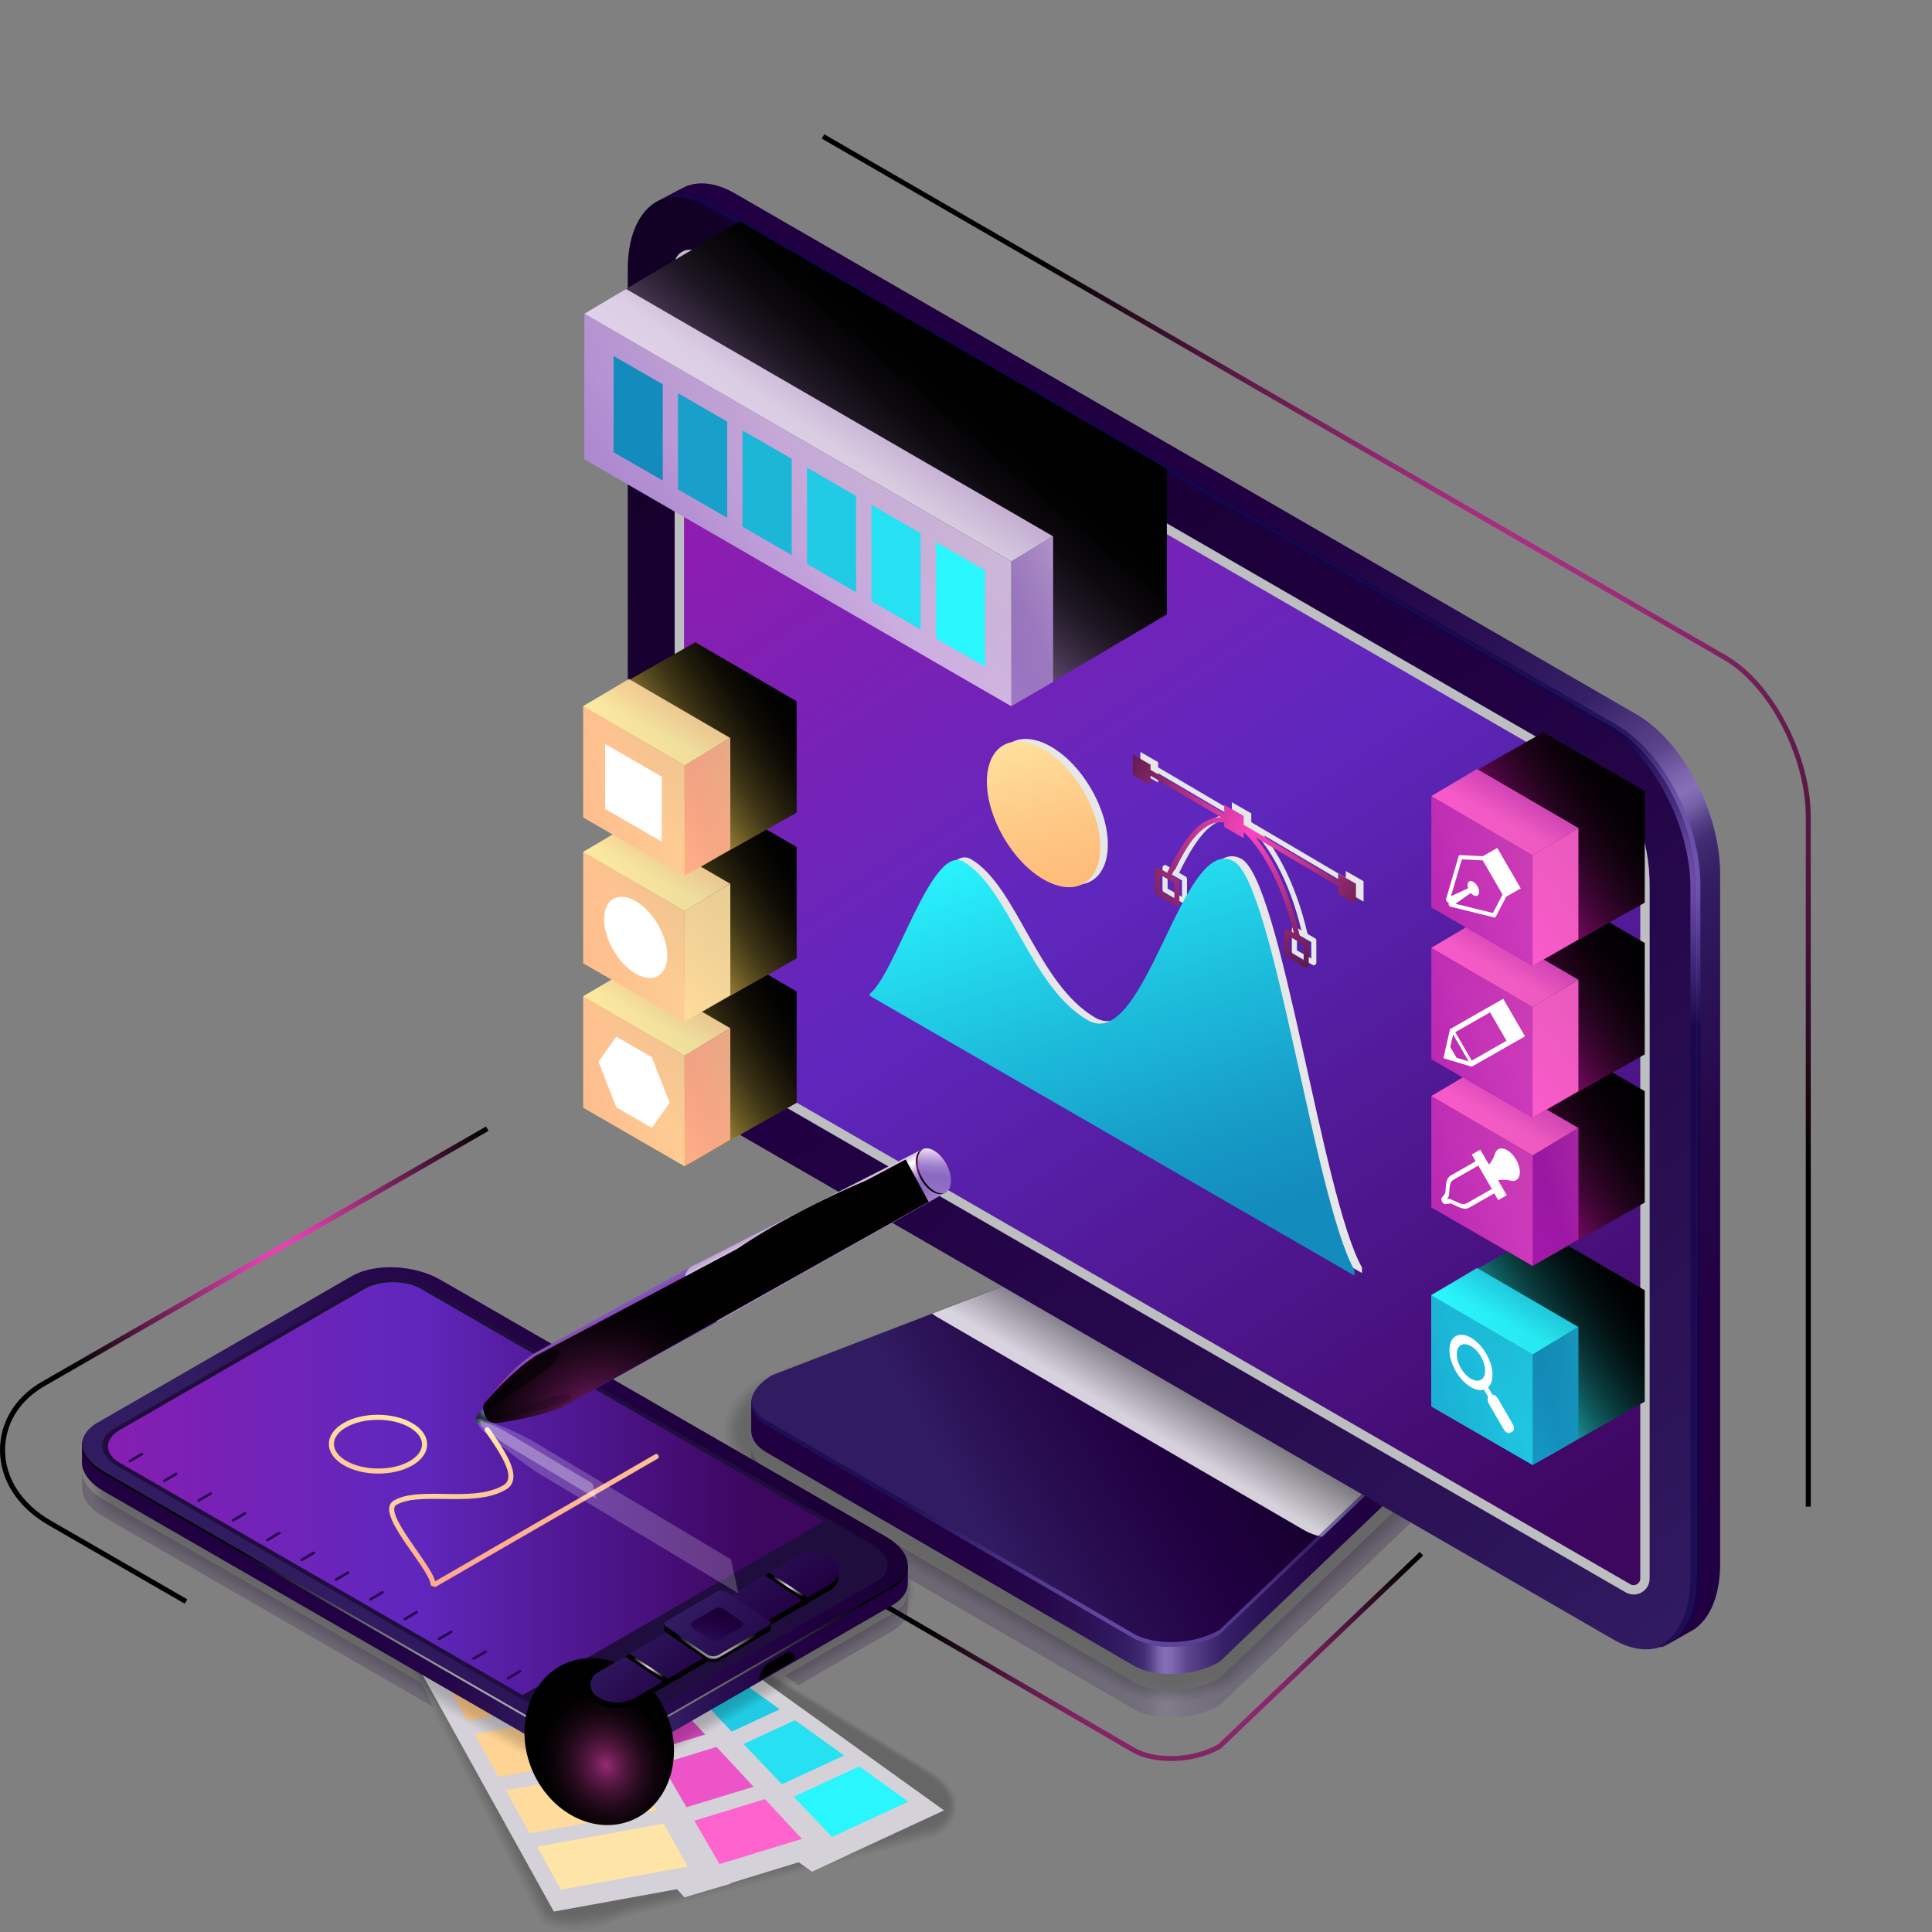<?xml version="1.0" encoding="UTF-8"?> <svg xmlns="http://www.w3.org/2000/svg" width="381" height="381" viewBox="0 0 381 381" fill="none"><rect x="0" y="0" width="381" height="381" fill="#808080" stroke="none"/><g clip-path="url(#clip0_32_7202)"><path opacity="0.2" d="M284.46 287.37C284.46 289.3 283.06 291.34 280.31 292.93L240.51 330.92C235.48 333.83 227.86 334.14 223.5 331.63L151.09 289.58C148.98 288.36 148.03 286.71 148.17 284.99C148.16 285.07 148.15 285.17 148.15 285.29C148.15 285.34 148.15 290.71 148.15 290.76C148.18 292.33 149.15 293.83 151.09 294.95L223.5 337C227.86 339.52 235.48 339.2 240.51 336.29L280.31 298.3C283.1 296.69 284.52 294.61 284.47 292.66C284.47 292.33 284.52 288.73 284.47 287.38L284.46 287.37Z" fill="url(#paint0_linear_32_7202)"></path><g opacity="0.2"><path opacity="0.09" d="M149.54 271.86L213.09 247.42C216.67 245.35 221.18 244.24 225.7 244.29C227.65 244.31 229.49 244.57 231.2 244.99C232.82 245.39 234.71 246.18 236.02 246.94L282.99 274.46C282.99 274.46 284.38 275.28 284.41 275.31C288.13 277.54 289.82 281.02 289.62 284.78C289.41 288.62 286.51 292.9 282.35 295.3L243.27 332.6C239.76 334.63 235.36 335.74 230.91 335.74C227.04 335.74 223.51 334.9 220.73 333.3L148.32 291.25C144.67 289.14 142.6 285.83 142.62 282.16C142.64 278.15 145.15 274.4 149.55 271.86H149.54Z" fill="black"></path><path opacity="0.18" d="M149.82 272.34L213.37 247.9C216.94 245.84 221.46 244.77 225.92 244.86C227.86 244.9 229.69 245.21 231.36 245.65C232.81 246.03 234.94 246.97 236.12 247.65L282.84 275.02C282.93 275.07 284.18 275.82 284.25 275.87C287.89 278.13 289.1 281.59 288.69 285.29C288.31 288.73 285.1 293.35 281.36 295.51L243 332.12C239.57 334.1 235.28 335.18 230.95 335.19C227.18 335.19 223.72 334.39 221.02 332.82L148.61 290.77C145.11 288.75 143.15 285.59 143.18 282.12C143.22 278.33 145.62 274.77 149.83 272.34H149.82Z" fill="black"></path><path opacity="0.27" d="M150.1 272.81L213.65 248.37C217.2 246.32 221.73 245.28 226.14 245.41C228.07 245.47 229.88 245.83 231.53 246.28C232.82 246.64 235.18 247.73 236.24 248.34L282.7 275.56C282.83 275.64 284 276.33 284.1 276.42C287.66 278.72 288.39 282.11 287.77 285.78C287.26 288.81 283.7 293.78 280.37 295.71L242.72 331.64C239.38 333.57 235.18 334.62 230.97 334.64C227.29 334.65 223.92 333.87 221.29 332.35L148.88 290.3C145.53 288.36 143.68 285.37 143.73 282.08C143.78 278.51 146.08 275.14 150.1 272.82V272.81Z" fill="black"></path><path opacity="0.36" d="M150.37 273.29L213.92 248.85C217.45 246.81 222 245.8 226.35 245.98C228.27 246.07 230.06 246.47 231.69 246.94C232.81 247.26 235.42 248.52 236.34 249.05L282.55 276.12C282.73 276.22 283.8 276.87 283.93 276.99C287.4 279.32 288.45 282.9 286.83 286.29C286.83 288.98 282.28 294.24 279.37 295.92L242.44 331.16C239.18 333.04 235.09 334.06 231 334.08C227.42 334.1 224.12 333.34 221.56 331.86L149.15 289.81C145.95 287.96 144.21 285.13 144.28 282.03C144.35 278.68 146.53 275.5 150.37 273.29Z" fill="black"></path><path opacity="0.45" d="M150.65 273.77L214.2 249.33C217.72 247.3 222.27 246.32 226.58 246.55C228.49 246.66 230.26 247.1 231.87 247.59C232.83 247.88 235.67 249.3 236.46 249.75L282.41 276.67C282.63 276.8 283.61 277.4 283.78 277.55C287.17 279.92 287.94 283.52 285.9 286.8C285.9 289.11 280.87 294.69 278.38 296.13L242.17 330.69C239 332.52 235 333.52 231.03 333.54C227.55 333.56 224.33 332.83 221.84 331.4L149.43 289.35C146.38 287.59 144.75 284.92 144.84 282.01C144.93 278.89 147 275.89 150.65 273.78V273.77Z" fill="black"></path><path opacity="0.55" d="M150.92 274.25L214.47 249.81C217.97 247.79 222.54 246.84 226.79 247.12C228.7 247.25 230.44 247.74 232.03 248.25C232.83 248.5 235.91 250.09 236.57 250.47L282.26 277.24C282.53 277.39 283.41 277.94 283.61 278.12C286.92 280.52 287.4 284.15 284.96 287.31C284.96 289.23 279.45 295.14 277.37 296.34L241.88 330.21C238.79 331.99 234.9 332.96 231.05 332.98C227.67 333 224.52 332.3 222.11 330.91L149.7 288.86C146.8 287.18 145.28 284.67 145.39 281.96C145.5 279.06 147.45 276.26 150.92 274.25Z" fill="black"></path><path opacity="0.64" d="M151.2 274.73L214.75 250.29C218.24 248.28 222.82 247.36 227.01 247.68C228.91 247.83 230.63 248.37 232.2 248.89C232.83 249.1 236.15 250.86 236.68 251.16L282.12 277.78C282.43 277.96 283.23 278.46 283.46 278.67C286.69 281.1 286.88 284.76 284.04 287.8C284.04 289.34 278.05 295.58 276.39 296.54L241.62 329.72C238.61 331.46 234.82 332.39 231.09 332.42C227.81 332.45 224.74 331.78 222.4 330.43L149.99 288.38C147.23 286.79 145.83 284.44 145.96 281.92C146.09 279.24 147.93 276.63 151.21 274.73H151.2Z" fill="black"></path><path opacity="0.73" d="M151.48 275.21L215.03 250.77C218.5 248.76 223.09 247.89 227.23 248.25C229.12 248.42 230.82 249.01 232.37 249.55C232.84 249.71 236.4 251.65 236.79 251.88L281.97 278.35C282.33 278.56 283.03 279.01 283.3 279.25C286.44 281.72 286.36 285.4 283.11 288.33C283.11 289.48 276.64 296.05 275.39 296.77L241.34 329.27C238.42 330.96 234.72 331.86 231.12 331.9C227.94 331.93 224.94 331.29 222.67 329.98L150.26 287.93C147.65 286.43 146.36 284.24 146.51 281.91C146.65 279.45 148.39 277.03 151.49 275.24L151.48 275.21Z" fill="black"></path><path opacity="0.82" d="M151.75 275.69L215.3 251.25C218.76 249.25 223.36 248.41 227.45 248.82C229.33 249.01 231 249.65 232.53 250.2C232.84 250.31 236.63 252.43 236.89 252.58L281.82 278.9C282.22 279.13 282.83 279.54 283.13 279.8C286.19 282.3 285.82 286.01 282.17 288.82C282.17 289.59 275.22 296.48 274.39 296.96L241.06 328.77C238.22 330.41 234.63 331.28 231.14 331.32C228.06 331.36 225.14 330.74 222.94 329.47L150.53 287.42C148.07 286 146.89 283.97 147.05 281.83C147.21 279.59 148.83 277.36 151.75 275.68V275.69Z" fill="black"></path><path opacity="0.91" d="M152.03 276.16L215.58 251.72C219.02 249.73 223.64 248.92 227.67 249.37C229.54 249.58 231.19 250.26 232.7 250.84C232.86 250.9 236.87 253.2 237.01 253.27L281.68 279.44C282.13 279.7 282.65 280.05 282.98 280.35C285.96 282.89 285.31 286.62 281.25 289.31C281.25 289.69 273.82 296.91 273.41 297.15L240.8 328.28C238.05 329.87 234.55 330.71 231.18 330.76C228.2 330.8 225.35 330.21 223.23 328.99L150.82 286.94C148.51 285.61 147.45 283.74 147.62 281.79C147.8 279.77 149.31 277.73 152.04 276.16H152.03Z" fill="black"></path><path d="M223.49 328.52L151.08 286.47C146.72 283.95 147.27 279.55 152.3 276.65L215.85 252.21C220.89 249.3 228.5 248.99 232.86 251.5L281.52 280.01C285.88 282.53 285.33 286.93 280.3 289.83L240.5 327.82C235.46 330.73 227.85 331.04 223.49 328.53V328.52Z" fill="black"></path></g><path d="M223.49 328.42L151.08 286.37C149.14 285.25 148.17 283.75 148.14 282.18C148.14 282.13 148.14 276.76 148.14 276.71C148.17 274.8 149.59 278.12 152.3 276.55L215.85 252.11C220.89 249.2 228.5 248.89 232.86 251.4L281.52 279.91C282.98 280.75 284.03 277.18 284.41 278.32C284.54 278.7 284.46 283.7 284.46 284.09C284.5 286.05 283.09 288.12 280.3 289.73L240.5 327.72C235.46 330.63 227.85 330.94 223.49 328.43V328.42Z" fill="url(#paint1_linear_32_7202)"></path><path d="M223.49 323.05L151.08 281C146.72 278.48 147.27 274.08 152.3 271.18L215.85 246.74C220.89 243.83 228.5 243.52 232.86 246.03L281.52 274.54C285.88 277.06 285.33 281.46 280.3 284.36L240.5 322.35C235.46 325.26 227.85 325.57 223.49 323.06V323.05Z" fill="url(#paint2_linear_32_7202)"></path><path style="mix-blend-mode:multiply" opacity="0.82" d="M281.53 274.53L232.87 246.02C228.51 243.5 220.89 243.82 215.86 246.73L183.84 259.05C184.14 259.29 184.46 259.52 184.83 259.74L257.24 301.79C258.24 302.37 259.43 302.79 260.7 303.07L280.3 284.36C285.34 281.45 285.88 277.06 281.52 274.54L281.53 274.53Z" fill="url(#paint3_linear_32_7202)"></path><path style="mix-blend-mode:screen" opacity="0.6" d="M280.31 283.44L240.51 321.43C235.47 324.34 227.86 324.65 223.5 322.14L151.09 280.09C149.28 279.05 148.33 277.68 148.18 276.23C147.95 278.01 148.91 279.74 151.09 281.01L223.5 323.06C227.86 325.58 235.48 325.26 240.51 322.35L280.31 284.36C283.26 282.66 284.65 280.45 284.44 278.4C284.21 280.17 282.82 282 280.31 283.45V283.44Z" fill="url(#paint4_radial_32_7202)"></path><path d="M318.09 323.28L140.26 220.52C131.17 215.27 123.8 201.19 123.8 189.07V53.07C123.8 40.95 131.17 35.38 140.26 40.62L318.09 143.38C327.18 148.63 334.55 162.71 334.55 174.83V310.84C334.55 322.96 327.18 328.53 318.09 323.29V323.28Z" fill="url(#paint5_linear_32_7202)"></path><path d="M320.21 313.81L144.88 212.52C137.56 207.87 133.04 198.58 133.04 189.07V52.17C133.04 49.92 135.49 48.52 137.43 49.66C137.66 49.79 137.84 49.9 137.95 49.96L313.46 151.38C322.17 156.4 325.3 165.32 325.3 174.83V311.3C325.3 313.72 322.69 315.23 320.59 314.03C320.42 313.94 320.29 313.86 320.21 313.81Z" fill="url(#paint6_linear_32_7202)"></path><g style="mix-blend-mode:multiply"><path d="M313.47 151.38L137.96 49.96C137.85 49.9 137.67 49.79 137.44 49.66C135.5 48.52 133.05 49.92 133.05 52.17V189.07C133.05 198.58 137.58 207.87 144.89 212.52L320.22 313.81C320.31 313.86 320.44 313.94 320.61 314.03C322.71 315.23 325.32 313.71 325.32 311.3V174.83C325.32 165.32 322.19 156.4 313.48 151.38H313.47ZM323.46 311.3C323.46 312.1 322.78 312.6 322.15 312.6C321.93 312.6 321.71 312.54 321.51 312.42L145.81 210.91C139.2 206.71 134.89 198.12 134.89 189.06V52.17C134.89 51.51 135.45 51.1 135.97 51.1C136.15 51.1 136.33 51.15 136.51 51.25L312.55 152.98C321.57 158.18 323.47 167.73 323.47 174.83V311.3H323.46Z" fill="#BCBEC0"></path></g><path d="M322.76 140.9L144.93 38.14C141.33 36.06 138.01 35.68 135.3 36.73C134.96 36.86 130.37 39.3 130.04 39.48C130.04 39.48 130.02 39.48 130.02 39.49C132.83 38.12 136.39 38.38 140.27 40.62L318.1 143.38C327.19 148.63 334.56 162.71 334.56 174.83V310.84C334.56 318.41 331.69 323.42 327.32 324.84C327.68 324.86 328.12 324.72 328.76 324.35C328.97 324.23 333.95 321.42 334.15 321.28C337.28 319.09 339.22 314.59 339.22 308.36V172.35C339.22 160.23 331.85 146.15 322.76 140.9Z" fill="url(#paint7_linear_32_7202)"></path><path style="mix-blend-mode:screen" opacity="0.6" d="M318.88 142.98L141.05 40.23C137.32 38.08 133.89 37.77 131.13 38.96C133.49 38.59 136.19 39.16 139.07 40.82L316.9 143.58C325.99 148.83 333.36 162.91 333.36 175.03V311.04C333.36 318.19 330.78 323.04 326.81 324.75C331.89 323.94 335.33 318.73 335.33 310.45V174.44C335.33 162.32 327.96 148.24 318.87 142.99L318.88 142.98Z" fill="url(#paint8_radial_32_7202)"></path><path style="mix-blend-mode:color-dodge" d="M357.09 297.12H356.11V161.11C356.11 149.16 348.84 135.24 339.89 130.08L162.06 27.33L162.55 26.48L340.38 129.24C349.59 134.56 357.09 148.86 357.09 161.12V297.13V297.12Z" fill="url(#paint9_radial_32_7202)"></path><path style="mix-blend-mode:color-dodge" d="M230.88 347.27C228.02 347.27 225.29 346.69 223.25 345.52L150.84 303.47L151.33 302.62L223.74 344.67C227.94 347.1 235.32 346.79 240.21 343.99L279.97 306.05L280.65 306.76L240.76 344.82C237.94 346.45 234.32 347.28 230.89 347.28L230.88 347.27Z" fill="url(#paint10_radial_32_7202)"></path><path style="mix-blend-mode:screen" d="M157.1 195.53L137.11 183.89L115.03 196.47V218.44L134.96 229.95V229.96H134.97H134.99V229.95L157.1 217.49V195.53Z" fill="url(#paint11_linear_32_7202)"></path><g opacity="0.9"><path d="M134.96 208.17V229.96L144.02 224.74V202.77L134.96 208.17Z" fill="url(#paint12_linear_32_7202)"></path><path d="M134.99 208.17V229.96L115.03 218.44V196.47L134.99 208.17Z" fill="url(#paint13_linear_32_7202)"></path><path d="M115.03 196.47L134.99 208.17L144.02 202.77L124.02 191.13L115.03 196.47Z" fill="url(#paint14_linear_32_7202)"></path></g><path style="mix-blend-mode:screen" d="M157.1 167.04L137.11 155.41L115.03 167.99V189.95L134.96 201.46V201.48L134.97 201.47L134.99 201.48V201.46L157.1 189.01V167.04Z" fill="url(#paint15_linear_32_7202)"></path><g opacity="0.9"><path d="M134.96 179.69V201.48L144.02 196.25V174.29L134.96 179.69Z" fill="url(#paint16_linear_32_7202)"></path><path d="M134.99 179.69V201.48L115.03 189.95V167.99L134.99 179.69Z" fill="url(#paint17_linear_32_7202)"></path><path d="M115.03 167.99L134.99 179.69L144.02 174.29L124.02 162.65L115.03 167.99Z" fill="url(#paint18_linear_32_7202)"></path></g><path style="mix-blend-mode:screen" d="M157.1 138.29L137.11 126.66L115.03 139.24V161.2L134.96 172.71V172.73L134.97 172.72L134.99 172.73V172.71L157.1 160.26V138.29Z" fill="url(#paint19_linear_32_7202)"></path><g opacity="0.9"><path d="M134.96 150.94V172.73L144.02 167.5V145.54L134.96 150.94Z" fill="url(#paint20_linear_32_7202)"></path><path d="M134.99 150.94V172.73L115.03 161.2V139.24L134.99 150.94Z" fill="url(#paint21_linear_32_7202)"></path><path d="M115.03 139.24L134.99 150.94L144.02 145.54L124.02 133.9L115.03 139.24Z" fill="url(#paint22_linear_32_7202)"></path></g><path d="M130.51 165.98L119.34 159.53V146.72L130.51 153.17V165.98Z" fill="white"></path><path d="M131.59 188.46C131.59 192.41 128.8 194 125.36 192.01C121.92 190.02 119.13 185.22 119.13 181.27C119.13 177.32 121.92 175.73 125.36 177.72C128.8 179.71 131.59 184.51 131.59 188.46Z" fill="white"></path><path d="M121.53 218.37L118.02 209.37L121.53 204.43L128.54 208.48L132.05 217.48L128.54 222.42L121.53 218.37Z" fill="white"></path><path style="mix-blend-mode:screen" d="M324.35 254.44L304.36 242.81L282.28 255.39V277.35L302.21 288.87V288.88L302.22 288.87L302.24 288.88V288.87L324.35 276.41V254.44Z" fill="url(#paint23_linear_32_7202)"></path><g opacity="0.9"><path d="M302.21 267.09V288.88L311.27 283.65V261.69L302.21 267.09Z" fill="url(#paint24_linear_32_7202)"></path><path d="M302.24 267.09V288.88L282.28 277.35V255.39L302.24 267.09Z" fill="url(#paint25_linear_32_7202)"></path><path d="M282.28 255.39L302.24 267.09L311.27 261.69L291.27 250.05L282.28 255.39Z" fill="url(#paint26_linear_32_7202)"></path></g><path style="mix-blend-mode:screen" d="M324.35 215.19L304.36 203.56L282.28 216.14V238.1L302.21 249.62V249.63L302.22 249.62L302.24 249.63V249.62L324.35 237.16V215.19Z" fill="url(#paint27_linear_32_7202)"></path><g opacity="0.9"><path d="M302.21 227.84V249.63L311.27 244.4V222.44L302.21 227.84Z" fill="url(#paint28_linear_32_7202)"></path><path d="M302.24 227.84V249.63L282.28 238.1V216.14L302.24 227.84Z" fill="url(#paint29_linear_32_7202)"></path><path d="M282.28 216.14L302.24 227.84L311.27 222.44L291.27 210.8L282.28 216.14Z" fill="url(#paint30_linear_32_7202)"></path></g><path style="mix-blend-mode:screen" d="M324.35 185.97L304.36 174.33L282.28 186.91V208.88L302.21 220.39V220.4H302.22H302.24V220.39L324.35 207.93V185.97Z" fill="url(#paint31_linear_32_7202)"></path><g opacity="0.9"><path d="M302.21 198.61V220.4L311.27 215.17V193.21L302.21 198.61Z" fill="url(#paint32_linear_32_7202)"></path><path d="M302.24 198.61V220.4L282.28 208.88V186.91L302.24 198.61Z" fill="url(#paint33_linear_32_7202)"></path><path d="M282.28 186.91L302.24 198.61L311.27 193.21L291.27 181.57L282.28 186.91Z" fill="url(#paint34_linear_32_7202)"></path></g><path style="mix-blend-mode:screen" d="M324.35 156.04L304.36 144.41L282.28 156.99V178.95L302.21 190.46V190.48L302.22 190.47L302.24 190.48V190.46L324.35 178.01V156.04Z" fill="url(#paint35_linear_32_7202)"></path><g opacity="0.9"><path d="M302.21 168.69V190.48L311.27 185.25V163.29L302.21 168.69Z" fill="url(#paint36_linear_32_7202)"></path><path d="M302.24 168.69V190.48L282.28 178.95V156.99L302.24 168.69Z" fill="url(#paint37_linear_32_7202)"></path><path d="M282.28 156.99L302.24 168.69L311.27 163.29L291.27 151.65L282.28 156.99Z" fill="url(#paint38_linear_32_7202)"></path></g><path d="M296.45 196.96L285.95 202.95L284.65 208.68L290.24 210.36L300.74 204.37L296.44 196.96H296.45ZM286.01 206.44L286.56 204.01L289.63 209.31L287.25 208.6L286 206.45L286.01 206.44ZM286.99 203.55L293.85 199.64L297.1 205.25L290.24 209.16L286.99 203.55Z" fill="white"></path><path d="M294.95 180.84L297.04 176.83L299.9 175.2L295.27 167.22L292.41 168.85L287.86 168.63C287.77 168.63 287.71 168.68 287.68 168.77L285.18 177.27C285.14 177.41 285.2 177.62 285.32 177.78C285.45 177.94 285.61 178.02 285.72 177.97L285.9 177.89L285.74 178C285.64 178.07 285.63 178.25 285.7 178.44C285.71 178.47 285.73 178.5 285.75 178.53C285.83 178.67 285.96 178.79 286.08 178.81L294.74 180.94C294.83 180.96 294.91 180.94 294.95 180.85V180.84ZM287.01 178.23L290.06 176.11C290.49 176.59 291.01 176.81 291.36 176.61C291.81 176.35 291.81 175.52 291.36 174.75C290.91 173.98 290.19 173.56 289.74 173.81C289.39 174.01 289.32 174.57 289.52 175.18L286.14 176.73L288.28 169.47L292.4 169.67L296.31 176.42L294.42 180.05L287.02 178.23H287.01Z" fill="white"></path><path d="M297.15 235.72L295.43 232.76C296.19 232.57 297.06 232.63 297.97 232.84C298.34 232.93 298.7 232.9 298.99 232.73C300.1 232.1 299.94 229.83 298.52 227.99C297.74 226.98 296.72 226.39 295.94 226.49C295.39 226.56 295.03 226.91 294.86 227.42C294.56 228.3 294.17 229.08 293.62 229.65L291.92 226.72L290.24 227.68L291.01 229.01L286.14 231.79C285.57 232.11 285.23 232.77 285.15 233.64L285.03 235.15C285.03 235.24 285 235.31 284.96 235.36L284.32 236.23C284.18 236.42 284.24 236.74 284.4 237.01C284.56 237.28 284.81 237.5 285.05 237.47L286 237.34C286.07 237.34 286.14 237.34 286.22 237.38L287.73 238.07C288.51 238.43 289.24 238.45 289.79 238.13L294.68 235.34L295.45 236.67L297.13 235.71L297.15 235.72ZM289.31 237.27C288.87 237.52 288.29 237.5 287.68 237.22L286.17 236.53C285.99 236.44 285.8 236.41 285.64 236.43L285.33 236.47L285.59 236.12C285.68 235.99 285.74 235.82 285.76 235.62L285.88 234.11C285.94 233.42 286.21 232.9 286.66 232.64L291.53 229.86L294.2 234.47L289.31 237.26V237.27Z" fill="white"></path><path d="M298.29 280.79L295.42 275.84C295.12 275.32 294.66 275 294.31 275.03L293.47 273.58C294.73 272.4 294.61 269.59 293.09 266.97C291.43 264.11 288.74 262.55 287.08 263.5C285.42 264.45 285.42 267.54 287.08 270.4C288.6 273.02 290.98 274.54 292.65 274.05L293.49 275.5C293.29 275.79 293.33 276.34 293.63 276.86L296.5 281.81C296.86 282.43 297.44 282.77 297.8 282.56L298.29 282.28C298.65 282.07 298.65 281.41 298.29 280.79ZM292.06 272.1C290.97 272.72 289.19 271.7 288.1 269.81C287.01 267.92 287.01 265.89 288.1 265.26C289.19 264.64 290.97 265.66 292.06 267.55C293.15 269.44 293.15 271.47 292.06 272.1Z" fill="white"></path><g opacity="0.2"><path opacity="0.09" d="M78.43 310.8L95.58 304.52C96.02 304.27 96.62 303.99 97.1 303.79C99 302.98 101.19 302.52 103.39 302.52C105.37 302.52 107.2 302.87 108.74 303.55C109.08 303.7 109.49 303.91 109.81 304.09L184.86 350C186.96 351.21 188.6 353.43 188.75 355.54C188.75 355.59 188.76 355.65 188.77 355.7C188.99 358.24 187.48 360.71 184.61 362.36L121.45 378.67C119.42 379.84 116.23 380.66 113.65 380.66C111.12 380.82 108.65 380.35 106.79 379.28L77.94 323.38C75.88 322.19 74.49 319.82 74.3 317.75C74.3 317.65 74.28 317.56 74.27 317.46C74.06 314.92 75.57 312.46 78.44 310.8H78.43Z" fill="black"></path><path opacity="0.18" d="M78.7 310.96L95.72 304.73C96.12 304.5 96.8 304.2 97.23 304.02C99.11 303.2 101.28 302.74 103.46 302.73C105.42 302.73 107.24 303.09 108.77 303.76C109.08 303.9 109.54 304.14 109.82 304.3L184.28 349.85C186.17 350.94 188.11 353.28 188.34 355.18C188.34 355.23 188.36 355.28 188.37 355.34C188.82 357.78 187.43 360.27 184.54 361.94L122.02 378.08C120.19 379.14 116.62 380.05 114.3 380.05C111.71 380.38 109.01 379.97 107.07 378.85L78.48 323.46C76.63 322.39 75.17 319.68 74.91 317.83C74.9 317.74 74.87 317.65 74.86 317.56C74.43 315.12 75.83 312.64 78.71 310.97L78.7 310.96Z" fill="black"></path><path opacity="0.27" d="M78.97 311.11L95.86 304.93C96.21 304.73 96.98 304.4 97.37 304.24C99.23 303.42 101.38 302.94 103.55 302.93C105.5 302.92 107.31 303.29 108.81 303.96C109.08 304.08 109.59 304.36 109.84 304.5L183.71 349.68C185.39 350.65 187.65 353.12 187.94 354.8C187.94 354.85 187.97 354.9 187.98 354.95C188.65 357.3 187.38 359.8 184.47 361.48L122.59 377.46C120.96 378.4 117.01 379.41 114.94 379.41C112.29 379.9 109.37 379.56 107.34 378.39L79.01 323.51C77.36 322.56 75.82 319.52 75.52 317.88C75.5 317.79 75.47 317.71 75.44 317.62C74.8 315.27 76.08 312.78 78.98 311.11H78.97Z" fill="black"></path><path opacity="0.36" d="M79.25 311.27L96 305.14C96.31 304.96 97.17 304.62 97.5 304.47C99.34 303.65 101.47 303.15 103.62 303.13C105.55 303.12 107.35 303.49 108.83 304.16C109.07 304.27 109.63 304.58 109.85 304.71L183.13 349.53C184.6 350.38 187.49 352.95 187.53 354.43C187.55 354.48 187.57 354.53 187.59 354.57C188.49 356.83 187.33 359.35 184.41 361.04L123.17 376.85C121.75 377.67 117.41 378.78 115.6 378.78C112.89 379.44 109.74 379.16 107.63 377.94L79.57 323.57C78.13 322.74 76.22 319.4 76.15 317.94C76.11 317.86 76.08 317.77 76.05 317.69C75.19 315.43 76.36 312.93 79.27 311.25L79.25 311.27Z" fill="black"></path><path opacity="0.45" d="M79.52 311.42L96.14 305.33C96.4 305.18 97.35 304.81 97.63 304.68C99.45 303.86 101.56 303.34 103.69 303.32C105.61 303.3 107.39 303.69 108.85 304.36C109.05 304.45 109.66 304.8 109.85 304.91L182.54 349.37C183.8 350.1 187.07 352.79 187.11 354.06C187.14 354.11 187.16 354.15 187.18 354.2C188.31 356.37 187.27 358.9 184.32 360.6L123.72 376.25C122.5 376.95 117.77 378.17 116.22 378.17C113.45 378.99 110.07 378.79 107.87 377.52L80.07 323.66C78.83 322.95 76.78 319.28 76.73 318.03C76.69 317.95 76.64 317.87 76.61 317.79C75.53 315.62 76.59 313.11 79.52 311.42Z" fill="black"></path><path opacity="0.55" d="M79.79 311.58L96.28 305.54C96.5 305.41 97.53 305.01 97.77 304.91C99.56 304.08 101.67 303.55 103.77 303.53C105.67 303.51 107.45 303.9 108.89 304.57C109.06 304.65 109.72 305.03 109.88 305.12L181.98 349.22C183.03 349.83 186.69 352.64 186.71 353.7C186.74 353.74 186.77 353.79 186.8 353.83C188.16 355.9 187.23 358.45 184.26 360.17L124.3 375.65C123.28 376.24 118.17 377.55 116.88 377.55C114.05 378.54 110.45 378.4 108.16 377.08L80.63 323.74C79.6 323.15 77.41 319.15 77.36 318.11C77.31 318.04 77.26 317.96 77.21 317.88C75.91 315.8 76.86 313.28 79.81 311.58H79.79Z" fill="black"></path><path opacity="0.64" d="M80.06 311.73L96.42 305.74C96.6 305.64 97.71 305.21 97.9 305.13C99.67 304.3 101.76 303.75 103.84 303.73C105.73 303.7 107.49 304.1 108.91 304.77C109.05 304.83 109.75 305.25 109.88 305.32L181.39 349.06C182.23 349.54 186.27 352.48 186.29 353.33C186.32 353.37 186.36 353.41 186.39 353.45C187.99 355.43 187.17 358 184.18 359.72L124.86 375.04C124.05 375.51 118.55 376.92 117.52 376.92C114.63 378.07 110.8 378 108.43 376.63L81.16 323.8C80.34 323.32 78 319 77.96 318.17C77.9 318.1 77.84 318.03 77.79 317.96C76.27 315.98 77.11 313.44 80.07 311.73H80.06Z" fill="black"></path><path opacity="0.73" d="M80.33 311.89L96.55 305.95C96.68 305.87 97.89 305.42 98.03 305.36C99.78 304.53 101.85 303.97 103.91 303.93C105.78 303.9 107.53 304.31 108.93 304.98C109.03 305.03 109.79 305.48 109.88 305.53L180.8 348.91C181.43 349.27 185.86 352.33 185.87 352.96C185.91 353 185.95 353.04 185.99 353.08C187.82 354.96 187.11 357.55 184.1 359.29L125.42 374.44C124.81 374.79 118.93 376.31 118.15 376.31C115.2 377.62 111.14 377.62 108.69 376.2L81.68 323.88C81.06 323.52 78.59 318.88 78.56 318.26C78.49 318.19 78.43 318.13 78.36 318.06C76.61 316.18 77.35 313.62 80.33 311.9V311.89Z" fill="black"></path><path opacity="0.82" d="M80.6 312.05L96.69 306.16C96.78 306.11 98.07 305.63 98.16 305.59C99.89 304.76 101.94 304.18 103.98 304.14C105.83 304.11 107.58 304.52 108.95 305.19C109.02 305.22 109.82 305.71 109.89 305.74L180.22 348.76C180.64 349 185.45 352.18 185.46 352.6C185.5 352.64 185.55 352.67 185.59 352.71C187.66 354.49 187.05 357.1 184.03 358.85L125.99 373.84C125.58 374.07 119.31 375.69 118.8 375.69C115.79 377.17 111.51 377.23 108.96 375.76L82.22 323.95C81.81 323.71 79.19 318.74 79.17 318.33C79.09 318.27 79.02 318.21 78.95 318.14C76.98 316.35 77.61 313.78 80.6 312.05Z" fill="black"></path><path opacity="0.91" d="M80.87 312.2L96.83 306.36C96.83 306.36 98.25 305.83 98.3 305.81C100.01 304.97 102.05 304.38 104.06 304.34C105.9 304.3 107.63 304.72 108.99 305.39C109.02 305.41 109.88 305.92 109.91 305.94L179.65 348.6C179.86 348.72 185.06 352.02 185.06 352.23C185.11 352.26 185.16 352.3 185.2 352.33C187.5 354.01 187.01 356.65 183.96 358.41L126.56 373.23C126.36 373.35 119.7 375.06 119.44 375.06C116.37 376.7 111.86 376.83 109.23 375.32L82.75 324.02C82.54 323.9 79.78 318.6 79.77 318.4C79.69 318.34 79.6 318.28 79.53 318.22C77.34 316.53 77.86 313.94 80.87 312.2Z" fill="black"></path><path d="M109.5 374.88L80.38 318.47C77.67 316.9 78.01 314.17 81.14 312.36L98.43 306.03C101.56 304.22 106.3 304.03 109.01 305.59L184.64 351.86C187.35 353.43 187.01 356.16 183.88 357.97L120.08 374.44C116.95 376.25 112.21 376.44 109.5 374.88Z" fill="black"></path></g><path d="M160.13 369.08L74.52 307.61L100.56 295.56L186.17 357.02L160.13 369.08Z" fill="url(#paint39_linear_32_7202)"></path><path d="M95.35 319.24L85.68 312.3L106.09 302.85L115.76 309.79L95.35 319.24Z" fill="#138BBD"></path><path d="M108.02 328.34L98.35 321.4L118.76 311.95L128.43 318.89L108.02 328.34Z" fill="#18A0CA"></path><path d="M120.7 337.44L111.03 330.5L131.44 321.05L141.11 327.99L120.7 337.44Z" fill="#1CB6D7"></path><path d="M133.37 346.54L123.7 339.6L144.11 330.15L153.78 337.09L133.37 346.54Z" fill="#21CBE5"></path><path d="M146.04 355.64L136.37 348.69L156.78 339.24L166.45 346.19L146.04 355.64Z" fill="#25E1F2"></path><path d="M158.71 364.74L149.04 357.79L169.45 348.34L179.12 355.29L158.71 364.74Z" fill="#2AF6FF"></path><path style="mix-blend-mode:multiply" d="M160.13 369.08L74.52 307.61L100.56 295.56L167.38 365.71L160.13 369.08Z" fill="url(#paint40_linear_32_7202)"></path><path d="M135 374.14L70.57 304.63L100.07 295.59L164.5 365.1L135 374.14Z" fill="url(#paint41_linear_32_7202)"></path><path d="M87.32 318.28L80.04 310.43L103.16 303.34L110.44 311.19L87.32 318.28Z" fill="#9F19AB"></path><path d="M96.86 328.57L89.58 320.72L112.7 313.63L119.98 321.48L96.86 328.57Z" fill="#B228B2"></path><path d="M106.39 338.86L99.12 331.01L122.24 323.92L129.51 331.77L106.39 338.86Z" fill="#C537B9"></path><path d="M115.93 349.15L108.65 341.29L131.77 334.21L139.05 342.06L115.93 349.15Z" fill="#D945C0"></path><path d="M125.47 359.43L118.19 351.58L141.31 344.5L148.59 352.35L125.47 359.43Z" fill="#EC54C7"></path><path d="M135.01 369.72L127.73 361.87L150.85 354.79L158.13 362.64L135.01 369.72Z" fill="#FF63CE"></path><path style="mix-blend-mode:multiply" d="M135 374.14L70.57 304.63L100.07 295.59L144.13 371.46L135 374.14Z" fill="url(#paint42_linear_32_7202)"></path><path d="M109.22 376.97L67.6 301.95L99.48 296.16L141.1 371.18L109.22 376.97Z" fill="url(#paint43_linear_32_7202)"></path><path d="M79.81 317.11L75.11 308.64L100.09 304.1L104.79 312.57L79.81 317.11Z" fill="#FFBA78"></path><path d="M85.97 328.22L81.27 319.74L106.25 315.2L110.95 323.68L85.97 328.22Z" fill="#FFC281"></path><path d="M92.13 339.32L87.43 330.85L112.41 326.31L117.12 334.78L92.13 339.32Z" fill="#FFCB8B"></path><path d="M98.29 350.43L93.59 341.95L118.57 337.41L123.28 345.89L98.29 350.43Z" fill="#FFD394"></path><path d="M104.45 361.53L99.75 353.06L124.73 348.52L129.44 356.99L104.45 361.53Z" fill="#FFDC9E"></path><path d="M110.61 372.64L105.91 364.16L130.89 359.62L135.6 368.1L110.61 372.64Z" fill="#FFE4A7"></path><g opacity="0.2"><path opacity="0.09" d="M73.02 257.58C75.35 256.24 78.28 255.52 81.22 255.55C82.37 255.56 83.47 255.71 84.49 255.94C85.65 256.2 86.99 256.74 87.92 257.28L176.77 308.35C179.23 309.77 180.5 312.02 180.35 314.46C180.31 315.07 180.17 315.67 179.98 316.26C179.39 318.07 177.58 320 175.51 321.2L125.38 350.09C124.79 350.43 124 350.81 123.34 351.07C121.48 351.79 119.4 352.2 117.29 352.21C114.75 352.23 112.43 351.68 110.61 350.63L21.48 299.4C19.02 297.98 17.75 295.72 17.92 293.28C17.96 292.76 18.06 292.25 18.21 291.75C18.75 289.84 20.62 287.79 22.78 286.54L73.03 257.58H73.02Z" fill="black"></path><path opacity="0.18" d="M73.3 257.74C75.62 256.4 78.57 255.7 81.48 255.77C82.63 255.8 83.72 255.98 84.73 256.22C85.77 256.47 87.29 257.12 88.13 257.6L176.7 308.51C179.15 309.92 180.29 312.17 179.97 314.55C179.89 315.13 179.71 315.7 179.5 316.27C178.91 317.88 176.83 319.93 174.96 321.01L125.45 349.54C124.92 349.85 124.04 350.29 123.44 350.52C121.62 351.24 119.56 351.68 117.48 351.7C114.97 351.73 112.67 351.21 110.88 350.17L21.75 298.94C19.29 297.52 18.16 295.26 18.5 292.87C18.57 292.37 18.72 291.9 18.88 291.41C19.43 289.71 21.6 287.52 23.55 286.4L73.29 257.73L73.3 257.74Z" fill="black"></path><path opacity="0.27" d="M73.58 257.9C75.9 256.56 78.87 255.89 81.74 255.99C82.89 256.03 83.97 256.25 84.96 256.5C85.88 256.74 87.58 257.5 88.32 257.93L176.61 308.68C179.05 310.09 180.06 312.33 179.58 314.65C179.47 315.21 179.24 315.73 179.02 316.28C178.45 317.69 176.07 319.87 174.42 320.82L125.54 348.99C125.07 349.26 124.09 349.76 123.57 349.97C121.78 350.69 119.75 351.15 117.7 351.19C115.23 351.24 112.94 350.73 111.18 349.72L22.05 298.49C19.59 297.07 18.6 294.81 19.12 292.48C19.22 292.01 19.42 291.56 19.59 291.09C20.13 289.59 22.62 287.28 24.36 286.28L73.6 257.9H73.58Z" fill="black"></path><path opacity="0.36" d="M73.86 258.07C76.17 256.73 79.16 256.08 82 256.22C83.15 256.28 84.21 256.52 85.2 256.79C86 257.01 87.88 257.88 88.53 258.26L176.54 308.85C178.97 310.26 179.86 312.48 179.21 314.75C179.06 315.28 178.79 315.77 178.55 316.3C178.01 317.52 175.33 319.81 173.88 320.65L125.62 348.46C125.21 348.7 124.14 349.25 123.68 349.44C121.92 350.17 119.92 350.64 117.9 350.7C115.47 350.76 113.19 350.28 111.45 349.28L22.32 298.05C19.86 296.63 19.01 294.38 19.71 292.1C19.85 291.65 20.08 291.24 20.27 290.78C20.79 289.49 23.62 287.05 25.13 286.17L73.87 258.08L73.86 258.07Z" fill="black"></path><path opacity="0.45" d="M74.15 258.23C76.46 256.9 79.46 256.27 82.27 256.44C83.41 256.51 84.47 256.79 85.44 257.07C86.12 257.27 88.17 258.26 88.73 258.58L176.46 309.01C178.89 310.41 179.65 312.63 178.83 314.84C178.64 315.34 178.32 315.79 178.07 316.31C177.57 317.34 174.57 319.74 173.33 320.46L125.7 347.91C125.35 348.11 124.18 348.73 123.79 348.89C122.06 349.62 120.1 350.12 118.1 350.18C115.7 350.26 113.44 349.8 111.73 348.81L22.6 297.58C20.15 296.16 19.42 293.91 20.3 291.69C20.47 291.27 20.67 290.84 20.95 290.44C21.24 289.28 24.61 286.78 25.91 286.03L74.14 258.23H74.15Z" fill="black"></path><path opacity="0.55" d="M74.43 258.39C76.74 257.06 79.75 256.45 82.53 256.66C83.67 256.75 84.71 257.06 85.68 257.35C86.25 257.52 88.47 258.64 88.94 258.91L176.39 309.17C178.81 310.57 179.45 312.77 178.45 314.93C178.23 315.4 177.96 315.87 177.59 316.31C177.32 317.22 173.82 319.66 172.78 320.26L125.77 347.36C125.48 347.53 124.22 348.21 123.89 348.34C122.19 349.07 120.26 349.59 118.29 349.67C115.93 349.77 113.68 349.32 112 348.35L22.87 297.12C20.42 295.7 19.81 293.46 20.89 291.29C21.09 290.89 21.32 290.49 21.63 290.11C21.87 289.15 25.6 286.53 26.69 285.91L74.42 258.4L74.43 258.39Z" fill="black"></path><path opacity="0.64" d="M74.71 258.55C77.01 257.22 80.05 256.64 82.8 256.88C83.94 256.98 84.97 257.32 85.92 257.62C86.37 257.76 88.77 259 89.14 259.22L176.31 309.32C178.72 310.71 179.25 312.91 178.07 315C177.82 315.44 177.51 315.89 177.12 316.3C176.91 317.03 173.07 319.58 172.25 320.05L125.86 346.79C125.62 346.93 124.28 347.66 124.02 347.78C122.35 348.51 120.45 349.05 118.51 349.15C116.18 349.26 113.96 348.84 112.3 347.88L23.17 296.65C20.72 295.24 20.23 292.99 21.51 290.88C21.74 290.5 22 290.13 22.34 289.77C22.53 289 26.63 286.27 27.49 285.77L74.72 258.55H74.71Z" fill="black"></path><path opacity="0.73" d="M75 258.72C77.3 257.39 80.35 256.83 83.07 257.11C84.21 257.23 85.22 257.6 86.17 257.91C86.51 258.02 89.08 259.39 89.36 259.55L176.25 309.49C178.65 310.88 179.08 313.08 177.71 315.1C177.43 315.52 177.09 315.93 176.66 316.32C176.5 316.87 172.34 319.52 171.72 319.88L125.96 346.26C125.78 346.36 124.34 347.16 124.15 347.25C122.51 347.98 120.64 348.55 118.73 348.65C116.44 348.78 114.23 348.37 112.6 347.44L23.47 296.21C21.02 294.8 20.64 292.54 22.13 290.49C22.39 290.14 22.68 289.78 23.05 289.45C23.19 288.87 27.65 286.03 28.3 285.65L75.02 258.72H75Z" fill="black"></path><path opacity="0.82" d="M75.28 258.88C77.57 257.56 80.64 257.02 83.33 257.33C84.46 257.46 85.47 257.87 86.4 258.19C86.62 258.27 89.36 259.77 89.55 259.87L176.16 309.65C178.55 311.03 178.88 313.24 177.32 315.19C177.01 315.58 176.63 315.97 176.17 316.33C176.06 316.7 171.58 319.45 171.16 319.69L126.02 345.71C125.9 345.78 124.37 346.64 124.24 346.7C122.63 347.43 120.79 348.02 118.91 348.14C116.66 348.28 114.46 347.9 112.86 346.98L23.73 295.75C21.29 294.34 21.01 292.07 22.7 290.09C22.98 289.76 23.31 289.43 23.71 289.12C23.81 288.73 28.62 285.77 29.06 285.52L75.28 258.88Z" fill="black"></path><path opacity="0.91" d="M75.56 259.04C77.85 257.72 80.93 257.2 83.59 257.54C84.72 257.69 85.71 258.12 86.64 258.46C86.75 258.5 89.66 260.13 89.76 260.19L176.09 309.81C178.47 311.19 178.7 313.4 176.94 315.28C176.6 315.65 176.19 316 175.69 316.33C175.64 316.51 170.82 319.37 170.61 319.49L126.09 345.15C126.03 345.18 124.41 346.11 124.34 346.14C122.76 346.88 120.96 347.49 119.1 347.62C116.88 347.78 114.7 347.42 113.13 346.51L24 295.28C21.56 293.87 21.38 291.58 23.29 289.68C23.6 289.37 23.96 289.06 24.39 288.78C24.44 288.59 29.62 285.51 29.83 285.38L75.54 259.03L75.56 259.04Z" fill="black"></path><path d="M113.43 346.06L24.3 294.83C21.47 293.2 21.83 290.34 25.09 288.46L75.84 259.21C79.11 257.32 84.05 257.12 86.87 258.75L176 309.98C178.83 311.61 178.47 314.47 175.21 316.35L124.46 345.6C121.19 347.49 116.25 347.69 113.43 346.06Z" fill="black"></path></g><path d="M125.81 345.47L176.01 316.54C178.01 315.39 179 313.85 179.03 312.23C179.03 312.09 179.03 308.98 179.01 308.83C178.85 306.96 177.41 307.99 174.75 306.46L86.83 255.77C81.66 252.79 73.85 252.46 69.38 255.05L19.18 283.98C17.18 285.13 16.19 283.1 16.16 284.72C16.16 284.86 16.16 288.57 16.17 288.71C16.33 290.58 17.77 292.52 20.43 294.06L108.35 344.75C113.52 347.73 121.33 348.06 125.8 345.47H125.81Z" fill="url(#paint44_linear_32_7202)"></path><path d="M125.81 342.07L176.01 313.14C180.48 310.56 179.92 306.05 174.76 303.06L86.84 252.37C81.67 249.39 73.86 249.06 69.39 251.65L19.19 280.58C14.72 283.16 15.28 287.67 20.44 290.66L108.36 341.35C113.53 344.33 121.34 344.66 125.81 342.07Z" fill="url(#paint45_linear_32_7202)"></path><path style="mix-blend-mode:color-dodge" d="M176.01 312.69L125.81 341.62C121.34 344.2 113.52 343.88 108.36 340.9L20.44 290.21C17.72 288.64 16.28 286.65 16.18 284.73C16.07 286.78 17.51 288.96 20.44 290.65L108.36 341.34C113.53 344.32 121.34 344.65 125.81 342.06L176.01 313.13C178.13 311.91 179.12 310.25 179.02 308.53C178.93 310.09 177.94 311.57 176.01 312.68V312.69Z" fill="url(#paint46_radial_32_7202)"></path><path d="M171.9 304.51L84.33 254.02C80.54 251.83 74.81 251.59 71.52 253.49L22.37 281.81C19.09 283.7 19.5 287.02 23.29 289.2L110.86 339.69C114.65 341.88 120.38 342.12 123.67 340.22L172.82 311.9C176.1 310 175.69 306.69 171.9 304.51Z" fill="#1F0D3D"></path><path d="M162.51 300.01L83.03 254.18C79.96 252.41 74.96 252.41 71.86 254.2L23.61 282.01C20.52 283.8 20.5 286.68 23.58 288.46L103.05 334.28L162.52 300.01H162.51Z" fill="url(#paint47_linear_32_7202)"></path><path d="M156.81 327.31L149.71 331.41C149.71 330.11 150.5 328.61 151.47 328.05L155.05 325.99C156.02 325.43 156.81 326.02 156.81 327.32V327.31Z" fill="black"></path><path style="mix-blend-mode:color-dodge" d="M131.46 337.99C134.98 346.57 131.89 355.96 124.55 358.98C117.21 362 108.41 357.49 104.88 348.91C101.36 340.33 104.45 330.94 111.79 327.92C119.13 324.9 127.93 329.41 131.46 337.99Z" fill="url(#paint48_radial_32_7202)"></path><path d="M25.61 288.38C25.52 288.38 25.44 288.34 25.39 288.26C25.32 288.14 25.36 287.99 25.48 287.92L27.85 286.53C27.97 286.46 28.12 286.5 28.19 286.62C28.26 286.74 28.22 286.89 28.1 286.96L25.73 288.35C25.73 288.35 25.65 288.38 25.6 288.38H25.61Z" fill="#25054D"></path><path d="M32.39 292.28C32.3 292.28 32.22 292.24 32.17 292.16C32.1 292.04 32.14 291.89 32.26 291.82L34.63 290.43C34.75 290.36 34.9 290.4 34.97 290.52C35.04 290.64 35 290.79 34.88 290.86L32.51 292.25C32.51 292.25 32.43 292.28 32.38 292.28H32.39Z" fill="#25054D"></path><path d="M39.17 296.17C39.08 296.17 39 296.13 38.95 296.05C38.88 295.93 38.92 295.78 39.04 295.71L41.41 294.32C41.53 294.25 41.68 294.29 41.75 294.41C41.82 294.53 41.78 294.68 41.66 294.75L39.29 296.14C39.29 296.14 39.21 296.17 39.16 296.17H39.17Z" fill="#25054D"></path><path d="M45.95 300.07C45.86 300.07 45.78 300.03 45.73 299.95C45.66 299.83 45.7 299.68 45.82 299.61L48.19 298.22C48.31 298.15 48.46 298.19 48.53 298.31C48.6 298.43 48.56 298.58 48.44 298.65L46.07 300.04C46.07 300.04 45.99 300.07 45.94 300.07H45.95Z" fill="#25054D"></path><path d="M52.73 303.96C52.64 303.96 52.56 303.92 52.51 303.84C52.44 303.72 52.48 303.57 52.6 303.5L54.97 302.11C55.09 302.04 55.24 302.08 55.31 302.2C55.38 302.32 55.34 302.47 55.22 302.54L52.85 303.93C52.85 303.93 52.77 303.96 52.72 303.96H52.73Z" fill="#25054D"></path><path d="M59.51 307.86C59.42 307.86 59.34 307.82 59.29 307.74C59.22 307.62 59.26 307.47 59.38 307.4L61.75 306.01C61.87 305.94 62.02 305.98 62.09 306.1C62.16 306.22 62.12 306.37 62 306.44L59.63 307.83C59.63 307.83 59.55 307.86 59.5 307.86H59.51Z" fill="#25054D"></path><path d="M66.28 311.75C66.19 311.75 66.11 311.71 66.06 311.63C65.99 311.51 66.03 311.36 66.15 311.29L68.52 309.9C68.64 309.83 68.79 309.87 68.86 309.99C68.93 310.11 68.89 310.26 68.77 310.33L66.4 311.72C66.4 311.72 66.32 311.75 66.27 311.75H66.28Z" fill="#25054D"></path><path d="M73.06 315.65C72.97 315.65 72.89 315.61 72.84 315.53C72.77 315.41 72.81 315.26 72.93 315.19L75.3 313.8C75.42 313.73 75.57 313.77 75.64 313.89C75.71 314.01 75.67 314.16 75.55 314.23L73.18 315.62C73.18 315.62 73.1 315.65 73.05 315.65H73.06Z" fill="#25054D"></path><path d="M79.84 319.54C79.75 319.54 79.67 319.5 79.62 319.42C79.55 319.3 79.59 319.15 79.71 319.08L82.08 317.69C82.2 317.62 82.35 317.66 82.42 317.78C82.49 317.9 82.45 318.05 82.33 318.12L79.96 319.51C79.96 319.51 79.88 319.54 79.83 319.54H79.84Z" fill="#25054D"></path><path d="M86.62 323.44C86.53 323.44 86.45 323.4 86.4 323.32C86.33 323.2 86.37 323.05 86.49 322.98L88.86 321.59C88.98 321.52 89.13 321.56 89.2 321.68C89.27 321.8 89.23 321.95 89.11 322.02L86.74 323.41C86.74 323.41 86.66 323.44 86.61 323.44H86.62Z" fill="#25054D"></path><path d="M93.4 327.33C93.31 327.33 93.23 327.29 93.18 327.21C93.11 327.09 93.15 326.94 93.27 326.87L95.64 325.48C95.76 325.41 95.91 325.45 95.98 325.57C96.05 325.69 96.01 325.84 95.89 325.91L93.52 327.3C93.52 327.3 93.44 327.33 93.39 327.33H93.4Z" fill="#25054D"></path><path d="M100.18 331.23C100.09 331.23 100.01 331.19 99.96 331.11C99.89 330.99 99.93 330.84 100.05 330.77L102.42 329.38C102.54 329.31 102.69 329.35 102.76 329.47C102.83 329.59 102.79 329.74 102.67 329.81L100.3 331.2C100.3 331.2 100.22 331.23 100.17 331.23H100.18Z" fill="#25054D"></path><path d="M164.04 308.41C161.95 306.98 159.23 306.88 157.05 308.15L117.83 330.99C116.08 332.01 115.99 334.5 117.66 335.64C119.95 337.21 122.94 337.32 125.33 335.92L163.85 313.49C165.76 312.38 165.86 309.66 164.04 308.41Z" fill="black"></path><path d="M164.04 307.27C161.95 305.84 159.23 305.74 157.05 307.01L117.83 329.85C116.08 330.87 115.99 333.36 117.66 334.5C119.95 336.07 122.94 336.18 125.33 334.78L163.85 312.35C165.76 311.24 165.86 308.52 164.04 307.27Z" fill="url(#paint49_linear_32_7202)"></path><path d="M151.61 320.21L143.59 314.73C142.85 314.23 141.89 314.19 141.12 314.64L131.39 320.31C130.79 320.66 130.76 321.52 131.33 321.91L139.35 327.39C140.09 327.89 141.05 327.93 141.82 327.48L151.55 321.81C152.15 321.46 152.18 320.6 151.61 320.21Z" fill="black"></path><path d="M151.61 319.59L143.59 314.11C142.85 313.61 141.89 313.57 141.12 314.02L131.39 319.69C130.79 320.04 130.76 320.9 131.33 321.29L139.35 326.77C140.09 327.27 141.05 327.31 141.82 326.86L151.55 321.19C152.15 320.84 152.18 319.98 151.61 319.59Z" fill="url(#paint50_linear_32_7202)"></path><path style="mix-blend-mode:color-dodge" d="M131.33 320.73L139.35 326.21C140.09 326.71 141.05 326.75 141.82 326.3L151.55 320.63C151.77 320.5 151.91 320.31 151.98 320.09C152.1 320.49 151.96 320.95 151.55 321.18L141.82 326.85C141.05 327.3 140.09 327.26 139.35 326.76L131.33 321.28C130.96 321.03 130.85 320.59 130.96 320.21C131.02 320.41 131.14 320.59 131.33 320.72V320.73Z" fill="url(#paint51_radial_32_7202)"></path><path style="mix-blend-mode:color-dodge" d="M159.21 316.18V315L151.69 310.12L151.17 310.4L158.58 315.31V316.52L159.21 316.18Z" fill="url(#paint52_radial_32_7202)"></path><path d="M158.86 316.45V315.28L151.35 310.4L150.83 310.67L158.24 315.59V316.8L158.86 316.45Z" fill="black"></path><path style="mix-blend-mode:color-dodge" d="M131.65 332.17V331L124.13 326.11L123.61 326.39L131.02 331.31V332.52L131.65 332.17Z" fill="url(#paint53_radial_32_7202)"></path><path d="M131.3 332.45V331.27L123.79 326.39L123.27 326.67L130.68 331.58V332.8L131.3 332.45Z" fill="black"></path><path d="M146.11 319.66L142.71 317.31C142.2 316.96 141.53 316.93 140.99 317.24L136.69 319.74C136.19 320.03 136.17 320.74 136.64 321.06L140.04 323.41C140.55 323.76 141.22 323.79 141.76 323.48L146.06 320.98C146.56 320.69 146.58 319.98 146.11 319.66Z" fill="url(#paint54_linear_32_7202)"></path><path opacity="0.2" d="M179.02 314.08C178.93 315.63 177.94 317.11 176.01 318.22L154.83 330.43L157.45 332.32L176.01 321.63C178.01 320.48 179 318.94 179.03 317.32C179.03 317.19 179.03 314.75 179.02 314.09V314.08Z" fill="url(#paint55_linear_32_7202)"></path><path opacity="0.2" d="M83.23 331.95L20.44 295.74C17.27 293.91 15.84 291.5 16.24 289.32C16.2 289.42 16.17 289.57 16.17 289.8C16.17 289.94 16.17 293.65 16.18 293.79C16.34 295.66 17.78 297.6 20.44 299.14L85.43 336.61L83.23 331.94V331.95Z" fill="url(#paint56_linear_32_7202)"></path><g style="mix-blend-mode:multiply"><path d="M207.29 172.93C213.47 176.5 218.47 173.64 218.47 166.55C218.47 159.46 213.46 150.83 207.29 147.26C201.11 143.69 196.11 146.55 196.11 153.64C196.11 160.73 201.12 169.36 207.29 172.93ZM244.85 169.4C234.65 163.51 227.39 207.27 216.01 200.7C204.63 194.13 200.51 174.64 191.48 169.43C185.24 165.83 178.1 191.54 173.04 195.48V195.88L268.59 251.05V249.97C260.74 236 252.68 173.91 244.85 169.39V169.4ZM265.39 171.79V173.11L246.76 162.14V160.41L242.93 158.2V159.88L228.39 151.32V150.3L224.88 148.28V152.3L228.39 154.32V152.48L242.29 160.66C241.69 160.66 241.09 160.73 240.51 160.91C236.85 162.03 234.09 166.66 231.66 171.62L230 170.66C229.85 170.57 229.65 170.57 229.5 170.66C229.35 170.75 229.25 170.91 229.25 171.09V175.48C229.25 175.66 229.35 175.82 229.5 175.91L233.33 178.12C233.41 178.16 233.49 178.19 233.58 178.19C233.67 178.19 233.75 178.17 233.83 178.12C233.98 178.03 234.08 177.87 234.08 177.69V173.3C234.08 173.12 233.98 172.96 233.83 172.87L232.53 172.12C234.77 167.55 237.49 162.88 240.81 161.86C241.5 161.65 242.2 161.6 242.93 161.7V162.58L246.76 164.79V163.62C249.8 166.34 254.1 172.95 256.65 183.48L255.51 182.82C255.36 182.73 255.16 182.73 255.01 182.82C254.86 182.91 254.76 183.07 254.76 183.25V187.64C254.76 187.82 254.86 187.98 255.01 188.07L258.84 190.28C258.92 190.32 259 190.35 259.09 190.35C259.18 190.35 259.26 190.33 259.34 190.28C259.49 190.19 259.59 190.03 259.59 189.85V185.46C259.59 185.28 259.49 185.12 259.34 185.03L257.85 184.17C255.87 175.48 252.43 168.61 249.18 164.7L265.39 174.24V175.78L268.9 177.8V173.78L265.39 171.76V171.79ZM233.09 173.62V176.86L230.26 175.23V171.99L233.09 173.62ZM258.59 185.79V189.03L255.76 187.4V184.16L258.59 185.79Z" fill="#E6E7E8"></path></g><path d="M216.98 167.05C216.98 174.14 211.97 176.99 205.8 173.43C199.62 169.86 194.62 161.23 194.62 154.14C194.62 147.05 199.63 144.2 205.8 147.76C211.98 151.33 216.98 159.96 216.98 167.05Z" fill="url(#paint57_linear_32_7202)"></path><path d="M171.54 196.38L267.09 251.55V250.47C259.24 236.5 251.18 174.41 243.35 169.89C233.15 164 225.89 207.76 214.51 201.19C203.13 194.62 199.01 175.13 189.98 169.92C183.74 166.32 176.59 192.03 171.54 195.97V196.37V196.38Z" fill="url(#paint58_linear_32_7202)"></path><path style="mix-blend-mode:color-dodge" d="M263.89 172.29V173.61L245.26 162.64V160.91L241.43 158.7V160.38L226.89 151.82V150.8L223.38 148.78V152.8L226.89 154.82V152.98L240.79 161.16C240.19 161.16 239.59 161.23 239.01 161.41C235.35 162.53 232.59 167.16 230.16 172.12L228.5 171.16C228.35 171.07 228.15 171.07 228 171.16C227.85 171.25 227.75 171.41 227.75 171.59V175.98C227.75 176.16 227.85 176.32 228 176.41L231.83 178.62C231.91 178.66 231.99 178.69 232.08 178.69C232.17 178.69 232.25 178.67 232.33 178.62C232.48 178.53 232.58 178.37 232.58 178.19V173.8C232.58 173.62 232.48 173.46 232.33 173.37L231.03 172.62C233.27 168.05 235.99 163.38 239.31 162.36C240 162.15 240.7 162.1 241.43 162.2V163.08L245.26 165.29V164.12C248.3 166.84 252.6 173.45 255.15 183.98L254.01 183.32C253.86 183.23 253.66 183.23 253.51 183.32C253.36 183.41 253.26 183.57 253.26 183.75V188.14C253.26 188.32 253.36 188.48 253.51 188.57L257.34 190.78C257.42 190.82 257.5 190.85 257.59 190.85C257.68 190.85 257.76 190.83 257.84 190.78C257.99 190.69 258.09 190.53 258.09 190.35V185.96C258.09 185.78 257.99 185.62 257.84 185.53L256.35 184.67C254.37 175.98 250.93 169.11 247.68 165.2L263.89 174.74V176.28L267.4 178.3V174.28L263.89 172.26V172.29ZM231.59 177.36L228.76 175.73V172.49L231.59 174.12V177.36ZM257.09 189.53L254.26 187.9V184.66L257.09 186.29V189.53Z" fill="url(#paint59_radial_32_7202)"></path><path d="M74.6 290.6C72.05 290.6 69.64 290.02 67.82 288.97C65.91 287.87 64.86 286.38 64.86 284.77C64.86 283.16 65.9 281.7 67.78 280.61C69.58 279.57 71.96 279 74.49 279C77.02 279 79.45 279.58 81.27 280.63C83.18 281.73 84.23 283.22 84.23 284.83C84.23 286.44 83.19 287.9 81.31 288.99C79.51 290.03 77.13 290.6 74.6 290.6ZM74.48 280C72.12 280 69.92 280.52 68.27 281.47C66.71 282.37 65.85 283.54 65.85 284.76C65.85 285.98 66.72 287.18 68.31 288.1C69.98 289.06 72.21 289.6 74.59 289.6C76.97 289.6 79.15 289.08 80.8 288.13C82.36 287.23 83.22 286.06 83.22 284.83C83.22 283.6 82.35 282.41 80.76 281.49C79.09 280.52 76.86 279.99 74.48 279.99V280Z" fill="url(#paint60_linear_32_7202)"></path><path d="M85.84 312.97L84.96 312.67L84.92 312.37C84.73 311.13 83 308.66 81.33 306.27C78.88 302.77 76.34 299.14 76.79 297.11C76.91 296.58 77.2 296.18 77.67 295.91C80.11 294.5 83.72 294.55 87.54 294.61C91.74 294.68 96.08 294.74 99.24 292.91C99.77 292.61 100.08 292.2 100.2 291.67C100.69 289.5 97.9 285.47 95.66 282.24C95.5 282.01 95.56 281.7 95.79 281.54C96.02 281.38 96.33 281.44 96.49 281.67C98.96 285.24 101.76 289.29 101.18 291.89C101 292.69 100.52 293.33 99.75 293.77C96.35 295.74 91.87 295.67 87.53 295.6C83.86 295.55 80.38 295.5 78.17 296.77C77.95 296.9 77.82 297.07 77.77 297.32C77.41 298.92 80.04 302.67 82.15 305.69C83.89 308.17 85.41 310.35 85.83 311.83L129.17 286.81C129.41 286.67 129.71 286.75 129.85 286.99C129.99 287.23 129.91 287.54 129.67 287.67L85.85 312.97H85.84Z" fill="url(#paint61_linear_32_7202)"></path><path d="M97.4 280.21C96.61 280.63 94.16 281.24 93.74 280.46C93.32 279.68 95.08 277.79 95.87 277.37C96.66 276.95 97.63 277.24 98.06 278.03C98.48 278.82 98.19 279.79 97.4 280.22V280.21Z" fill="url(#paint62_radial_32_7202)"></path><path d="M111.29 277.23C115.45 275.04 109.89 264.34 105.35 266.96C100.81 269.59 95.8 276.4 95.8 276.4C95.8 276.4 95.79 276.4 95.78 276.4C95.17 277.1 95.06 278.01 95.69 279.17C96.32 280.34 96.85 280.67 98.06 280.62C98.06 280.62 98.07 280.62 98.08 280.62C98.08 280.62 107.14 279.4 111.3 277.22L111.29 277.23Z" fill="url(#paint63_linear_32_7202)"></path><path d="M142.2 260.2L136.51 249.64L105.27 266.95C105.27 266.95 105.24 266.97 105.23 266.97C103.53 267.88 103.43 270.99 105 273.9C106.57 276.81 109.22 278.44 110.92 277.52C110.93 277.52 110.95 277.5 110.96 277.5L142.2 260.19V260.2Z" fill="url(#paint64_linear_32_7202)"></path><path d="M142.17 260.21C140.47 261.12 137.82 259.5 136.25 256.59C134.68 253.68 134.78 250.57 136.48 249.66C138.18 248.75 140.83 250.37 142.4 253.28C143.97 256.19 143.87 259.3 142.17 260.21Z" fill="url(#paint65_linear_32_7202)"></path><path d="M186.46 235.2L181.85 226.65L136.42 249.75C136.42 249.75 136.39 249.77 136.38 249.77C134.68 250.68 134.58 253.79 136.15 256.7C137.72 259.61 140.37 261.24 142.07 260.32C142.08 260.32 142.1 260.3 142.11 260.3L186.45 235.2H186.46Z" fill="url(#paint66_linear_32_7202)"></path><path d="M186.45 235.21C185.08 235.95 182.93 234.64 181.66 232.28C180.39 229.92 180.47 227.4 181.85 226.66C183.22 225.92 185.37 227.23 186.64 229.59C187.91 231.95 187.83 234.47 186.45 235.21Z" fill="url(#paint67_linear_32_7202)"></path><path style="mix-blend-mode:color-dodge" d="M181.85 232.23C180.58 229.87 180.66 227.35 182.04 226.61C182.07 226.59 182.1 226.58 182.13 226.57C181.97 226.6 181.82 226.65 181.68 226.73C180.31 227.47 180.22 229.99 181.49 232.35C182.73 234.66 184.81 235.96 186.19 235.32C184.83 235.61 182.99 234.34 181.85 232.23Z" fill="url(#paint68_radial_32_7202)"></path><path style="mix-blend-mode:multiply" opacity="0.2" d="M144.14 307.5L104.64 283.94C104.64 283.94 104.31 283.76 104.17 283.7C100.21 281.54 95.05 279.83 95.05 279.83H95.04C94.41 279.62 94.09 279.8 94.26 280.55C94.42 281.3 94.73 281.75 95.63 282.56C95.63 282.56 95.63 282.56 95.64 282.56C95.64 282.56 101.49 287.4 105.26 289.9C105.47 290.08 105.69 290.24 105.9 290.37C105.91 290.37 105.92 290.38 105.94 290.39L145.61 314.2L144.15 307.51L144.14 307.5Z" fill="url(#paint69_radial_32_7202)"></path><path style="mix-blend-mode:multiply" opacity="0.3" d="M116.87 292.57L99.15 282C99.15 282 99 281.92 98.94 281.89C97.17 280.92 94.85 280.15 94.85 280.15C94.57 280.05 94.71 281.01 95.11 281.37C95.11 281.37 97.73 283.54 99.43 284.66C99.53 284.74 99.62 284.81 99.72 284.87C99.72 284.87 99.73 284.87 99.74 284.87L117.53 295.55L116.88 292.55L116.87 292.57Z" fill="url(#paint70_radial_32_7202)"></path><path style="mix-blend-mode:screen" d="M179.24 230.52C179.89 231.76 169.84 238.36 159.98 243.54C150.12 248.72 141.59 251.91 140.94 250.67C140.29 249.43 147.75 244.22 157.61 239.04C167.47 233.86 178.58 229.28 179.24 230.53V230.52Z" fill="url(#paint71_radial_32_7202)"></path><g style="mix-blend-mode:multiply"><path d="M132.035 253.611L105.651 267.973C105.044 268.303 104.82 269.062 105.15 269.668L105.629 270.547C105.959 271.153 106.718 271.377 107.324 271.047L133.709 256.686C134.315 256.356 134.539 255.596 134.209 254.99L133.731 254.112C133.401 253.505 132.642 253.281 132.035 253.611Z" fill="#939598"></path></g><path d="M123.406 258.746L108.281 266.979C107.835 267.222 107.67 267.78 107.913 268.227L108.271 268.885C108.514 269.332 109.073 269.496 109.519 269.253L124.644 261.021C125.09 260.778 125.255 260.219 125.012 259.773L124.653 259.114C124.41 258.668 123.852 258.503 123.406 258.746Z" fill="url(#paint72_linear_32_7202)"></path><g style="mix-blend-mode:screen"><path d="M124.82 259.46C124.7 259.25 124.53 259.1 124.34 258.99C124.4 259.06 124.47 259.12 124.52 259.2C124.86 259.83 124.63 260.62 124 260.96L109.54 268.83C109.12 269.06 108.65 269.01 108.27 268.78C108.66 269.23 109.31 269.38 109.85 269.09L124.31 261.22C124.94 260.88 125.17 260.09 124.83 259.46H124.82Z" fill="#58595B"></path></g><path style="mix-blend-mode:color-dodge" d="M178.59 228.66L105.65 267.36C105.65 267.36 105.28 267.6 105.14 267.74C100.77 270.58 95.81 276.4 95.81 276.4C95.81 276.4 95.8 276.4 95.79 276.4C95.18 277.1 95.07 278.01 95.7 279.17C96.33 280.34 96.86 280.67 98.07 280.62C98.07 280.62 98.08 280.62 98.09 280.62C98.09 280.62 105.67 279.6 110.14 277.76C110.42 277.73 110.68 277.66 110.93 277.52C110.94 277.52 110.96 277.5 110.97 277.5L183.14 237.01L178.61 228.66H178.59Z" fill="url(#paint73_radial_32_7202)"></path><path style="mix-blend-mode:screen" opacity="0.5" d="M108.25 269.64C111.94 266.74 110.26 264.31 106.17 267.59C102.08 270.87 96.63 276.3 96.63 276.3C96.63 276.3 96.62 276.3 96.61 276.31C95.98 276.91 95.68 277.38 95.88 277.64C96.08 277.89 96.41 277.81 97.34 277.23C97.34 277.23 97.35 277.23 97.35 277.22C97.35 277.22 104.55 272.54 108.24 269.64H108.25Z" fill="url(#paint74_radial_32_7202)"></path><path style="mix-blend-mode:screen" opacity="0.2" d="M109.95 277.04C113.81 275.89 113.45 274.16 109.16 275.47C104.86 276.79 98.74 279.18 98.74 279.18C98.74 279.18 98.73 279.18 98.72 279.18C98.02 279.44 97.62 279.67 97.67 279.86C97.73 280.05 98 280.04 98.92 279.86C98.92 279.86 98.93 279.86 98.94 279.86C98.94 279.86 106.1 278.2 109.96 277.05L109.95 277.04Z" fill="url(#paint75_radial_32_7202)"></path><path style="mix-blend-mode:screen" d="M230.11 92.45L145.89 43.66L115.24 61.86V90.56L199.4 139.24V139.26L199.41 139.25L199.43 139.26V139.24L230.11 121.16V92.45Z" fill="url(#paint76_linear_32_7202)"></path><g opacity="0.9"><path d="M199.4 110.71V139.26L207.68 134.48V105.77L199.4 110.71Z" fill="url(#paint77_linear_32_7202)"></path><path d="M199.43 110.71V139.26L115.24 90.56V61.86L199.43 110.71Z" fill="url(#paint78_linear_32_7202)"></path><path d="M115.24 61.86L199.43 110.71L207.68 105.77L123.45 56.98L115.24 61.86Z" fill="url(#paint79_linear_32_7202)"></path></g><path d="M130.7 94.78L121 89.18V70.2L130.7 75.8V94.78Z" fill="#138BBD"></path><path d="M143.41 102.12L133.71 96.52V77.54L143.41 83.14V102.12Z" fill="#18A0CA"></path><path d="M156.12 109.46L146.42 103.86V84.88L156.12 90.48V109.46Z" fill="#1CB6D7"></path><path d="M168.83 116.8L159.14 111.2V92.21L168.83 97.81V116.8Z" fill="#21CBE5"></path><path d="M181.55 124.14L171.85 118.54V99.55L181.55 105.15V124.14Z" fill="#25E1F2"></path><path d="M194.26 131.48L184.56 125.88V106.89L194.26 112.49V131.48Z" fill="#2AF6FF"></path><path style="mix-blend-mode:color-dodge" d="M36.43 316.26L9.53 300.75C3.47 297.25 0 291.86 0 285.95C0 280.43 3.01 275.52 8.27 272.48L95.84 222.15L96.34 223.02L8.77 273.35C3.83 276.2 1 280.79 1 285.95C1 291.49 4.29 296.57 10.03 299.88L36.93 315.39L36.43 316.26Z" fill="url(#paint80_radial_32_7202)"></path></g><defs><linearGradient id="paint0_linear_32_7202" x1="153.6" y1="311.83" x2="297.4" y2="311.83" gradientUnits="userSpaceOnUse"><stop offset="0.06" stop-color="#200041"></stop><stop offset="0.26" stop-color="#210143"></stop><stop offset="0.36" stop-color="#25084A"></stop><stop offset="0.43" stop-color="#2C1357"></stop><stop offset="0.47" stop-color="#311B61"></stop><stop offset="0.48" stop-color="#351F65"></stop><stop offset="0.5" stop-color="#422C72"></stop><stop offset="0.51" stop-color="#574188"></stop><stop offset="0.52" stop-color="#755FA6"></stop><stop offset="0.53" stop-color="#8770B8"></stop><stop offset="0.54" stop-color="#7D66AE"></stop><stop offset="0.56" stop-color="#5C458C"></stop><stop offset="0.59" stop-color="#442E74"></stop><stop offset="0.61" stop-color="#351F66"></stop><stop offset="0.63" stop-color="#311B61"></stop><stop offset="0.67" stop-color="#2A1054"></stop><stop offset="0.75" stop-color="#220446"></stop><stop offset="0.81" stop-color="#200041"></stop><stop offset="1" stop-color="#200041"></stop></linearGradient><linearGradient id="paint1_linear_32_7202" x1="153.6" y1="289.9" x2="297.4" y2="289.9" gradientUnits="userSpaceOnUse"><stop offset="0.06" stop-color="#200041"></stop><stop offset="0.26" stop-color="#210143"></stop><stop offset="0.36" stop-color="#25084A"></stop><stop offset="0.43" stop-color="#2C1357"></stop><stop offset="0.47" stop-color="#311B61"></stop><stop offset="0.48" stop-color="#351F65"></stop><stop offset="0.5" stop-color="#422C72"></stop><stop offset="0.51" stop-color="#574188"></stop><stop offset="0.52" stop-color="#755FA6"></stop><stop offset="0.53" stop-color="#8770B8"></stop><stop offset="0.54" stop-color="#7D66AE"></stop><stop offset="0.56" stop-color="#5C458C"></stop><stop offset="0.59" stop-color="#442E74"></stop><stop offset="0.61" stop-color="#351F66"></stop><stop offset="0.63" stop-color="#311B61"></stop><stop offset="0.67" stop-color="#2A1054"></stop><stop offset="0.75" stop-color="#220446"></stop><stop offset="0.81" stop-color="#200041"></stop><stop offset="1" stop-color="#200041"></stop></linearGradient><linearGradient id="paint2_linear_32_7202" x1="192.08" y1="299.15" x2="257.27" y2="263.09" gradientUnits="userSpaceOnUse"><stop stop-color="#311B61"></stop><stop offset="0.2" stop-color="#290E52"></stop><stop offset="0.49" stop-color="#200041"></stop><stop offset="1" stop-color="#0F001F"></stop></linearGradient><linearGradient id="paint3_linear_32_7202" x1="226.65" y1="282.1" x2="239.45" y2="260.65" gradientUnits="userSpaceOnUse"><stop stop-color="white"></stop><stop offset="1"></stop></linearGradient><radialGradient id="paint4_radial_32_7202" cx="0" cy="0" r="1" gradientUnits="userSpaceOnUse" gradientTransform="translate(227.08 311.26) scale(51.16 51.16)"><stop stop-color="#AF8AFC"></stop><stop offset="1" stop-color="#10054D"></stop></radialGradient><linearGradient id="paint5_linear_32_7202" x1="332.18" y1="324.48" x2="112.12" y2="19.98" gradientUnits="userSpaceOnUse"><stop stop-color="#311B61"></stop><stop offset="0.2" stop-color="#290E52"></stop><stop offset="0.49" stop-color="#200041"></stop><stop offset="1" stop-color="#0F001F"></stop></linearGradient><linearGradient id="paint6_linear_32_7202" x1="141.88" y1="50.31" x2="329.1" y2="331.83" gradientUnits="userSpaceOnUse"><stop offset="0.01" stop-color="#9F19AB"></stop><stop offset="0.43" stop-color="#5F27BD"></stop><stop offset="0.9" stop-color="#3D065F"></stop></linearGradient><linearGradient id="paint7_linear_32_7202" x1="378.93" y1="331.09" x2="205.72" y2="54.33" gradientUnits="userSpaceOnUse"><stop offset="0.06" stop-color="#200041"></stop><stop offset="0.26" stop-color="#210143"></stop><stop offset="0.36" stop-color="#25084A"></stop><stop offset="0.43" stop-color="#2C1357"></stop><stop offset="0.47" stop-color="#311B61"></stop><stop offset="0.48" stop-color="#351F65"></stop><stop offset="0.5" stop-color="#422C72"></stop><stop offset="0.51" stop-color="#574188"></stop><stop offset="0.52" stop-color="#755FA6"></stop><stop offset="0.53" stop-color="#8770B8"></stop><stop offset="0.54" stop-color="#7D66AE"></stop><stop offset="0.56" stop-color="#5C458C"></stop><stop offset="0.59" stop-color="#442E74"></stop><stop offset="0.61" stop-color="#351F66"></stop><stop offset="0.63" stop-color="#311B61"></stop><stop offset="0.67" stop-color="#2A1054"></stop><stop offset="0.75" stop-color="#220446"></stop><stop offset="0.81" stop-color="#200041"></stop><stop offset="1" stop-color="#200041"></stop></linearGradient><radialGradient id="paint8_radial_32_7202" cx="0" cy="0" r="1" gradientUnits="userSpaceOnUse" gradientTransform="translate(329.79 173.48) scale(29.48 29.48)"><stop stop-color="#AF8AFC"></stop><stop offset="1" stop-color="#10054D"></stop></radialGradient><radialGradient id="paint9_radial_32_7202" cx="0" cy="0" r="1" gradientUnits="userSpaceOnUse" gradientTransform="translate(280.15 142.53) scale(117.94 117.94)"><stop stop-color="#FA45C1"></stop><stop offset="0.21" stop-color="#CB389D"></stop><stop offset="0.67" stop-color="#571843"></stop><stop offset="1"></stop></radialGradient><radialGradient id="paint10_radial_32_7202" cx="0" cy="0" r="1" gradientUnits="userSpaceOnUse" gradientTransform="translate(231.42 322.33) scale(48.53 48.53)"><stop stop-color="#FA45C1"></stop><stop offset="0.21" stop-color="#CB389D"></stop><stop offset="0.67" stop-color="#571843"></stop><stop offset="1"></stop></radialGradient><linearGradient id="paint11_linear_32_7202" x1="126.46" y1="213.47" x2="155.65" y2="193.76" gradientUnits="userSpaceOnUse"><stop stop-color="#FDD65B"></stop><stop offset="0.01" stop-color="#F6D058"></stop><stop offset="0.13" stop-color="#BDA044"></stop><stop offset="0.25" stop-color="#8B7532"></stop><stop offset="0.37" stop-color="#605122"></stop><stop offset="0.49" stop-color="#3D3416"></stop><stop offset="0.62" stop-color="#221D0C"></stop><stop offset="0.74" stop-color="#0F0C05"></stop><stop offset="0.87" stop-color="#030301"></stop><stop offset="1"></stop></linearGradient><linearGradient id="paint12_linear_32_7202" x1="137.19" y1="217.06" x2="167.48" y2="207.99" gradientUnits="userSpaceOnUse"><stop offset="0.04" stop-color="#FFA98C"></stop><stop offset="0.32" stop-color="#FEB892"></stop><stop offset="0.86" stop-color="#FEE0A3"></stop><stop offset="1" stop-color="#FEECA8"></stop></linearGradient><linearGradient id="paint13_linear_32_7202" x1="91.05" y1="220.83" x2="160.44" y2="205.28" gradientUnits="userSpaceOnUse"><stop offset="0.04" stop-color="#FFA98C"></stop><stop offset="0.32" stop-color="#FEB892"></stop><stop offset="0.86" stop-color="#FEE0A3"></stop><stop offset="1" stop-color="#FEECA8"></stop></linearGradient><linearGradient id="paint14_linear_32_7202" x1="139.61" y1="180.41" x2="128.74" y2="201.11" gradientUnits="userSpaceOnUse"><stop offset="0.04" stop-color="#FFA98C"></stop><stop offset="0.32" stop-color="#FEB892"></stop><stop offset="0.86" stop-color="#FEE0A3"></stop><stop offset="1" stop-color="#FEECA8"></stop></linearGradient><linearGradient id="paint15_linear_32_7202" x1="126.46" y1="184.99" x2="155.65" y2="165.28" gradientUnits="userSpaceOnUse"><stop stop-color="#FDD65B"></stop><stop offset="0.01" stop-color="#F6D058"></stop><stop offset="0.13" stop-color="#BDA044"></stop><stop offset="0.25" stop-color="#8B7532"></stop><stop offset="0.37" stop-color="#605122"></stop><stop offset="0.49" stop-color="#3D3416"></stop><stop offset="0.62" stop-color="#221D0C"></stop><stop offset="0.74" stop-color="#0F0C05"></stop><stop offset="0.87" stop-color="#030301"></stop><stop offset="1"></stop></linearGradient><linearGradient id="paint16_linear_32_7202" x1="5.52042e-05" y1="188.57" x2="167.48" y2="179.5" gradientUnits="userSpaceOnUse"><stop offset="0.04" stop-color="#FFA98C"></stop><stop offset="0.32" stop-color="#FEB892"></stop><stop offset="0.86" stop-color="#FEE0A3"></stop><stop offset="1" stop-color="#FEECA8"></stop></linearGradient><linearGradient id="paint17_linear_32_7202" x1="91.05" y1="192.35" x2="160.44" y2="176.79" gradientUnits="userSpaceOnUse"><stop offset="0.04" stop-color="#FFA98C"></stop><stop offset="0.32" stop-color="#FEB892"></stop><stop offset="0.86" stop-color="#FEE0A3"></stop><stop offset="1" stop-color="#FEECA8"></stop></linearGradient><linearGradient id="paint18_linear_32_7202" x1="139.61" y1="151.92" x2="128.74" y2="172.63" gradientUnits="userSpaceOnUse"><stop offset="0.04" stop-color="#FFA98C"></stop><stop offset="0.32" stop-color="#FEB892"></stop><stop offset="0.86" stop-color="#FEE0A3"></stop><stop offset="1" stop-color="#FEECA8"></stop></linearGradient><linearGradient id="paint19_linear_32_7202" x1="126.46" y1="156.24" x2="155.65" y2="136.53" gradientUnits="userSpaceOnUse"><stop stop-color="#FDD65B"></stop><stop offset="0.01" stop-color="#F6D058"></stop><stop offset="0.13" stop-color="#BDA044"></stop><stop offset="0.25" stop-color="#8B7532"></stop><stop offset="0.37" stop-color="#605122"></stop><stop offset="0.49" stop-color="#3D3416"></stop><stop offset="0.62" stop-color="#221D0C"></stop><stop offset="0.74" stop-color="#0F0C05"></stop><stop offset="0.87" stop-color="#030301"></stop><stop offset="1"></stop></linearGradient><linearGradient id="paint20_linear_32_7202" x1="137.19" y1="159.82" x2="167.48" y2="150.75" gradientUnits="userSpaceOnUse"><stop offset="0.04" stop-color="#FFA98C"></stop><stop offset="0.32" stop-color="#FEB892"></stop><stop offset="0.86" stop-color="#FEE0A3"></stop><stop offset="1" stop-color="#FEECA8"></stop></linearGradient><linearGradient id="paint21_linear_32_7202" x1="91.05" y1="163.6" x2="160.44" y2="148.04" gradientUnits="userSpaceOnUse"><stop offset="0.04" stop-color="#FFA98C"></stop><stop offset="0.32" stop-color="#FEB892"></stop><stop offset="0.86" stop-color="#FEE0A3"></stop><stop offset="1" stop-color="#FEECA8"></stop></linearGradient><linearGradient id="paint22_linear_32_7202" x1="139.61" y1="123.17" x2="128.74" y2="143.88" gradientUnits="userSpaceOnUse"><stop offset="0.04" stop-color="#FFA98C"></stop><stop offset="0.32" stop-color="#FEB892"></stop><stop offset="0.86" stop-color="#FEE0A3"></stop><stop offset="1" stop-color="#FEECA8"></stop></linearGradient><linearGradient id="paint23_linear_32_7202" x1="293.71" y1="272.39" x2="322.9" y2="252.68" gradientUnits="userSpaceOnUse"><stop stop-color="#2AF6FF"></stop><stop offset="0.02" stop-color="#28EEF6"></stop><stop offset="0.13" stop-color="#1FB7BD"></stop><stop offset="0.25" stop-color="#16868B"></stop><stop offset="0.37" stop-color="#0F5D60"></stop><stop offset="0.49" stop-color="#0A3B3D"></stop><stop offset="0.62" stop-color="#052122"></stop><stop offset="0.74" stop-color="#020E0F"></stop><stop offset="0.87" stop-color="#000303"></stop><stop offset="1"></stop></linearGradient><linearGradient id="paint24_linear_32_7202" x1="304.44" y1="275.97" x2="334.73" y2="266.9" gradientUnits="userSpaceOnUse"><stop offset="0.04" stop-color="#138BBD"></stop><stop offset="0.23" stop-color="#169AC6"></stop><stop offset="0.59" stop-color="#1EC2DF"></stop><stop offset="1" stop-color="#2AF6FF"></stop></linearGradient><linearGradient id="paint25_linear_32_7202" x1="258.3" y1="279.75" x2="327.69" y2="264.19" gradientUnits="userSpaceOnUse"><stop offset="0.04" stop-color="#138BBD"></stop><stop offset="0.23" stop-color="#169AC6"></stop><stop offset="0.59" stop-color="#1EC2DF"></stop><stop offset="1" stop-color="#2AF6FF"></stop></linearGradient><linearGradient id="paint26_linear_32_7202" x1="306.86" y1="239.32" x2="295.99" y2="260.03" gradientUnits="userSpaceOnUse"><stop offset="0.04" stop-color="#138BBD"></stop><stop offset="0.23" stop-color="#169AC6"></stop><stop offset="0.59" stop-color="#1EC2DF"></stop><stop offset="1" stop-color="#2AF6FF"></stop></linearGradient><linearGradient id="paint27_linear_32_7202" x1="293.71" y1="233.14" x2="322.9" y2="213.43" gradientUnits="userSpaceOnUse"><stop stop-color="#C211A1"></stop><stop offset="0.01" stop-color="#BC109C"></stop><stop offset="0.15" stop-color="#8B0C73"></stop><stop offset="0.29" stop-color="#60084F"></stop><stop offset="0.42" stop-color="#3D0533"></stop><stop offset="0.56" stop-color="#22031C"></stop><stop offset="0.7" stop-color="#0F010C"></stop><stop offset="0.85" stop-color="#030003"></stop><stop offset="1"></stop></linearGradient><linearGradient id="paint28_linear_32_7202" x1="304.44" y1="236.72" x2="334.73" y2="227.65" gradientUnits="userSpaceOnUse"><stop offset="0.04" stop-color="#9F19AB"></stop><stop offset="0.24" stop-color="#AE24B0"></stop><stop offset="0.65" stop-color="#D643BF"></stop><stop offset="1" stop-color="#FF63CE"></stop></linearGradient><linearGradient id="paint29_linear_32_7202" x1="258.3" y1="240.5" x2="327.69" y2="224.94" gradientUnits="userSpaceOnUse"><stop offset="0.04" stop-color="#9F19AB"></stop><stop offset="0.24" stop-color="#AE24B0"></stop><stop offset="0.65" stop-color="#D643BF"></stop><stop offset="1" stop-color="#FF63CE"></stop></linearGradient><linearGradient id="paint30_linear_32_7202" x1="306.86" y1="200.07" x2="295.99" y2="220.78" gradientUnits="userSpaceOnUse"><stop offset="0.04" stop-color="#9F19AB"></stop><stop offset="0.24" stop-color="#AE24B0"></stop><stop offset="0.65" stop-color="#D643BF"></stop><stop offset="1" stop-color="#FF63CE"></stop></linearGradient><linearGradient id="paint31_linear_32_7202" x1="293.71" y1="203.91" x2="322.9" y2="184.2" gradientUnits="userSpaceOnUse"><stop stop-color="#C211A1"></stop><stop offset="0.01" stop-color="#BC109C"></stop><stop offset="0.15" stop-color="#8B0C73"></stop><stop offset="0.29" stop-color="#60084F"></stop><stop offset="0.42" stop-color="#3D0533"></stop><stop offset="0.56" stop-color="#22031C"></stop><stop offset="0.7" stop-color="#0F010C"></stop><stop offset="0.85" stop-color="#030003"></stop><stop offset="1"></stop></linearGradient><linearGradient id="paint32_linear_32_7202" x1="0" y1="207.5" x2="1" y2="198.43" gradientUnits="userSpaceOnUse"><stop offset="0.04" stop-color="#9F19AB"></stop><stop offset="0.24" stop-color="#AE24B0"></stop><stop offset="0.65" stop-color="#D643BF"></stop><stop offset="1" stop-color="#FF63CE"></stop></linearGradient><linearGradient id="paint33_linear_32_7202" x1="258.3" y1="211.27" x2="327.69" y2="195.71" gradientUnits="userSpaceOnUse"><stop offset="0.04" stop-color="#9F19AB"></stop><stop offset="0.24" stop-color="#AE24B0"></stop><stop offset="0.65" stop-color="#D643BF"></stop><stop offset="1" stop-color="#FF63CE"></stop></linearGradient><linearGradient id="paint34_linear_32_7202" x1="306.86" y1="170.85" x2="295.99" y2="191.55" gradientUnits="userSpaceOnUse"><stop offset="0.04" stop-color="#9F19AB"></stop><stop offset="0.24" stop-color="#AE24B0"></stop><stop offset="0.65" stop-color="#D643BF"></stop><stop offset="1" stop-color="#FF63CE"></stop></linearGradient><linearGradient id="paint35_linear_32_7202" x1="293.71" y1="173.99" x2="322.9" y2="154.28" gradientUnits="userSpaceOnUse"><stop stop-color="#C211A1"></stop><stop offset="0.01" stop-color="#BC109C"></stop><stop offset="0.15" stop-color="#8B0C73"></stop><stop offset="0.29" stop-color="#60084F"></stop><stop offset="0.42" stop-color="#3D0533"></stop><stop offset="0.56" stop-color="#22031C"></stop><stop offset="0.7" stop-color="#0F010C"></stop><stop offset="0.85" stop-color="#030003"></stop><stop offset="1"></stop></linearGradient><linearGradient id="paint36_linear_32_7202" x1="0" y1="177.57" x2="1" y2="168.5" gradientUnits="userSpaceOnUse"><stop offset="0.04" stop-color="#9F19AB"></stop><stop offset="0.24" stop-color="#AE24B0"></stop><stop offset="0.65" stop-color="#D643BF"></stop><stop offset="1" stop-color="#FF63CE"></stop></linearGradient><linearGradient id="paint37_linear_32_7202" x1="258.3" y1="181.35" x2="327.69" y2="165.79" gradientUnits="userSpaceOnUse"><stop offset="0.04" stop-color="#9F19AB"></stop><stop offset="0.24" stop-color="#AE24B0"></stop><stop offset="0.65" stop-color="#D643BF"></stop><stop offset="1" stop-color="#FF63CE"></stop></linearGradient><linearGradient id="paint38_linear_32_7202" x1="306.86" y1="140.92" x2="295.99" y2="161.63" gradientUnits="userSpaceOnUse"><stop offset="0.04" stop-color="#9F19AB"></stop><stop offset="0.24" stop-color="#AE24B0"></stop><stop offset="0.65" stop-color="#D643BF"></stop><stop offset="1" stop-color="#FF63CE"></stop></linearGradient><linearGradient id="paint39_linear_32_7202" x1="1649.72" y1="1223.37" x2="1665.25" y2="1202.66" gradientUnits="userSpaceOnUse"><stop offset="0.03" stop-color="#D4D1D8"></stop><stop offset="1" stop-color="#EEEBF2"></stop></linearGradient><linearGradient id="paint40_linear_32_7202" x1="1649.6" y1="1223.44" x2="1663.41" y2="1205.03" gradientUnits="userSpaceOnUse"><stop offset="0.03" stop-color="#D4D1D8"></stop><stop offset="1" stop-color="#EEEBF2"></stop></linearGradient><linearGradient id="paint41_linear_32_7202" x1="1639.44" y1="1227.56" x2="1656.72" y2="1210.63" gradientUnits="userSpaceOnUse"><stop offset="0.03" stop-color="#D4D1D8"></stop><stop offset="1" stop-color="#EEEBF2"></stop></linearGradient><linearGradient id="paint42_linear_32_7202" x1="1639.09" y1="1227.21" x2="1655.19" y2="1211.45" gradientUnits="userSpaceOnUse"><stop offset="0.03" stop-color="#D4D1D8"></stop><stop offset="1" stop-color="#EEEBF2"></stop></linearGradient><linearGradient id="paint43_linear_32_7202" x1="1625.22" y1="1230.72" x2="1655.07" y2="1213.79" gradientUnits="userSpaceOnUse"><stop offset="0.03" stop-color="#D4D1D8"></stop><stop offset="1" stop-color="#EEEBF2"></stop></linearGradient><linearGradient id="paint44_linear_32_7202" x1="31.32" y1="300.26" x2="194.19" y2="300.26" gradientUnits="userSpaceOnUse"><stop offset="0.06" stop-color="#200041"></stop><stop offset="0.26" stop-color="#210143"></stop><stop offset="0.36" stop-color="#25084A"></stop><stop offset="0.43" stop-color="#2C1357"></stop><stop offset="0.47" stop-color="#311B61"></stop><stop offset="0.48" stop-color="#351F65"></stop><stop offset="0.5" stop-color="#422C72"></stop><stop offset="0.51" stop-color="#574188"></stop><stop offset="0.52" stop-color="#755FA6"></stop><stop offset="0.53" stop-color="#8770B8"></stop><stop offset="0.54" stop-color="#7D66AE"></stop><stop offset="0.56" stop-color="#5C458C"></stop><stop offset="0.59" stop-color="#442E74"></stop><stop offset="0.61" stop-color="#351F66"></stop><stop offset="0.63" stop-color="#311B61"></stop><stop offset="0.67" stop-color="#2A1054"></stop><stop offset="0.75" stop-color="#220446"></stop><stop offset="0.81" stop-color="#200041"></stop><stop offset="1" stop-color="#200041"></stop></linearGradient><linearGradient id="paint45_linear_32_7202" x1="70.64" y1="316.44" x2="179.83" y2="237.12" gradientUnits="userSpaceOnUse"><stop stop-color="#311B61"></stop><stop offset="0.2" stop-color="#290E52"></stop><stop offset="0.49" stop-color="#200041"></stop><stop offset="1" stop-color="#0F001F"></stop></linearGradient><radialGradient id="paint46_radial_32_7202" cx="0" cy="0" r="1" gradientUnits="userSpaceOnUse" gradientTransform="translate(108.5 317.16) rotate(180) scale(61.47 61.47)"><stop stop-color="white"></stop><stop offset="1"></stop></radialGradient><linearGradient id="paint47_linear_32_7202" x1="21.28" y1="293.57" x2="162.51" y2="293.57" gradientUnits="userSpaceOnUse"><stop stop-color="#861EB2"></stop><stop offset="0.43" stop-color="#5F27BD"></stop><stop offset="0.9" stop-color="#3D065F"></stop></linearGradient><radialGradient id="paint48_radial_32_7202" cx="0" cy="0" r="1" gradientUnits="userSpaceOnUse" gradientTransform="translate(119.519 348.098) rotate(-22.34) scale(14.415 16.691)"><stop stop-color="#972A74"></stop><stop offset="0.04" stop-color="#8A266A"></stop><stop offset="0.19" stop-color="#601A49"></stop><stop offset="0.35" stop-color="#3D112F"></stop><stop offset="0.51" stop-color="#22091A"></stop><stop offset="0.67" stop-color="#0F040B"></stop><stop offset="0.83" stop-color="#030102"></stop><stop offset="1"></stop></radialGradient><linearGradient id="paint49_linear_32_7202" x1="134.3" y1="312.91" x2="158.49" y2="342.32" gradientUnits="userSpaceOnUse"><stop stop-color="#311B61"></stop><stop offset="0.2" stop-color="#290E52"></stop><stop offset="0.49" stop-color="#200041"></stop><stop offset="1" stop-color="#0F001F"></stop></linearGradient><linearGradient id="paint50_linear_32_7202" x1="136.62" y1="315.73" x2="173.19" y2="351.18" gradientUnits="userSpaceOnUse"><stop stop-color="#311B61"></stop><stop offset="0.2" stop-color="#290E52"></stop><stop offset="0.49" stop-color="#200041"></stop><stop offset="1" stop-color="#0F001F"></stop></linearGradient><radialGradient id="paint51_radial_32_7202" cx="0" cy="0" r="1" gradientUnits="userSpaceOnUse" gradientTransform="translate(141.47 323.63) rotate(180) scale(7.87 7.87)"><stop stop-color="white"></stop><stop offset="1"></stop></radialGradient><radialGradient id="paint52_radial_32_7202" cx="0" cy="0" r="1" gradientUnits="userSpaceOnUse" gradientTransform="translate(155.19 313.32) rotate(180) scale(3.63 3.63)"><stop stop-color="white"></stop><stop offset="1"></stop></radialGradient><radialGradient id="paint53_radial_32_7202" cx="0" cy="0" r="1" gradientUnits="userSpaceOnUse" gradientTransform="translate(127.63 329.32) rotate(180) scale(3.63 3.63)"><stop stop-color="white"></stop><stop offset="1"></stop></radialGradient><linearGradient id="paint54_linear_32_7202" x1="139.47" y1="326.46" x2="143.35" y2="314.06" gradientUnits="userSpaceOnUse"><stop stop-color="#311B61"></stop><stop offset="0.2" stop-color="#290E52"></stop><stop offset="0.49" stop-color="#200041"></stop><stop offset="1" stop-color="#0F001F"></stop></linearGradient><linearGradient id="paint55_linear_32_7202" x1="16.31" y1="323.2" x2="184.56" y2="323.2" gradientUnits="userSpaceOnUse"><stop offset="0.06" stop-color="#200041"></stop><stop offset="0.26" stop-color="#210143"></stop><stop offset="0.36" stop-color="#25084A"></stop><stop offset="0.43" stop-color="#2C1357"></stop><stop offset="0.47" stop-color="#311B61"></stop><stop offset="0.48" stop-color="#351F65"></stop><stop offset="0.5" stop-color="#422C72"></stop><stop offset="0.51" stop-color="#574188"></stop><stop offset="0.52" stop-color="#755FA6"></stop><stop offset="0.53" stop-color="#8770B8"></stop><stop offset="0.54" stop-color="#7D66AE"></stop><stop offset="0.56" stop-color="#5C458C"></stop><stop offset="0.59" stop-color="#442E74"></stop><stop offset="0.61" stop-color="#351F66"></stop><stop offset="0.63" stop-color="#311B61"></stop><stop offset="0.67" stop-color="#2A1054"></stop><stop offset="0.75" stop-color="#220446"></stop><stop offset="0.81" stop-color="#200041"></stop><stop offset="1" stop-color="#200041"></stop></linearGradient><linearGradient id="paint56_linear_32_7202" x1="16.31" y1="312.96" x2="184.56" y2="312.96" gradientUnits="userSpaceOnUse"><stop offset="0.06" stop-color="#200041"></stop><stop offset="0.26" stop-color="#210143"></stop><stop offset="0.36" stop-color="#25084A"></stop><stop offset="0.43" stop-color="#2C1357"></stop><stop offset="0.47" stop-color="#311B61"></stop><stop offset="0.48" stop-color="#351F65"></stop><stop offset="0.5" stop-color="#422C72"></stop><stop offset="0.51" stop-color="#574188"></stop><stop offset="0.52" stop-color="#755FA6"></stop><stop offset="0.53" stop-color="#8770B8"></stop><stop offset="0.54" stop-color="#7D66AE"></stop><stop offset="0.56" stop-color="#5C458C"></stop><stop offset="0.59" stop-color="#442E74"></stop><stop offset="0.61" stop-color="#351F66"></stop><stop offset="0.63" stop-color="#311B61"></stop><stop offset="0.67" stop-color="#2A1054"></stop><stop offset="0.75" stop-color="#220446"></stop><stop offset="0.81" stop-color="#200041"></stop><stop offset="1" stop-color="#200041"></stop></linearGradient><linearGradient id="paint57_linear_32_7202" x1="210.58" y1="177.51" x2="199.33" y2="137.76" gradientUnits="userSpaceOnUse"><stop offset="0.04" stop-color="#FFBA78"></stop><stop offset="0.4" stop-color="#FEC986"></stop><stop offset="1" stop-color="#FEECA8"></stop></linearGradient><linearGradient id="paint58_linear_32_7202" x1="230.18" y1="248.83" x2="201.68" y2="163.08" gradientUnits="userSpaceOnUse"><stop offset="0.04" stop-color="#138BBD"></stop><stop offset="0.23" stop-color="#169AC6"></stop><stop offset="0.59" stop-color="#1EC2DF"></stop><stop offset="1" stop-color="#2AF6FF"></stop></linearGradient><radialGradient id="paint59_radial_32_7202" cx="0" cy="0" r="1" gradientUnits="userSpaceOnUse" gradientTransform="translate(246.93 163.92) scale(44.73 44.73)"><stop stop-color="#FA45C1"></stop><stop offset="0.21" stop-color="#CB389D"></stop><stop offset="0.67" stop-color="#571843"></stop><stop offset="1"></stop></radialGradient><linearGradient id="paint60_linear_32_7202" x1="68.62" y1="310.35" x2="76.62" y2="275.85" gradientUnits="userSpaceOnUse"><stop offset="0.04" stop-color="#FFA98C"></stop><stop offset="0.32" stop-color="#FEB892"></stop><stop offset="0.86" stop-color="#FEE0A3"></stop><stop offset="1" stop-color="#FEECA8"></stop></linearGradient><linearGradient id="paint61_linear_32_7202" x1="107.79" y1="306.49" x2="99.04" y2="279.49" gradientUnits="userSpaceOnUse"><stop offset="0.04" stop-color="#FFA98C"></stop><stop offset="0.32" stop-color="#FEB892"></stop><stop offset="0.86" stop-color="#FEE0A3"></stop><stop offset="1" stop-color="#FEECA8"></stop></linearGradient><radialGradient id="paint62_radial_32_7202" cx="0" cy="0" r="1" gradientUnits="userSpaceOnUse" gradientTransform="translate(95.873 278.271) rotate(61.68) scale(3.2 3.2)"><stop offset="0.1" stop-color="#8493BA"></stop><stop offset="0.21" stop-color="#606C8F"></stop><stop offset="0.33" stop-color="#434D6D"></stop><stop offset="0.43" stop-color="#2F3755"></stop><stop offset="0.53" stop-color="#232947"></stop><stop offset="0.62" stop-color="#1F2542"></stop><stop offset="0.71" stop-color="#242A48"></stop><stop offset="0.83" stop-color="#33385B"></stop><stop offset="0.98" stop-color="#4D517A"></stop></radialGradient><linearGradient id="paint63_linear_32_7202" x1="100.726" y1="269.465" x2="106.262" y2="279.738" gradientUnits="userSpaceOnUse"><stop stop-color="#7D62B8"></stop><stop offset="0.13" stop-color="#9039B0"></stop><stop offset="0.25" stop-color="#9F19AB"></stop><stop offset="0.29" stop-color="#88159C"></stop><stop offset="0.36" stop-color="#5D0F80"></stop><stop offset="0.43" stop-color="#3B0B69"></stop><stop offset="0.5" stop-color="#230759"></stop><stop offset="0.56" stop-color="#150550"></stop><stop offset="0.62" stop-color="#10054D"></stop><stop offset="0.67" stop-color="#140753"></stop><stop offset="0.75" stop-color="#220D66"></stop><stop offset="0.84" stop-color="#381884"></stop><stop offset="0.93" stop-color="#5526AB"></stop><stop offset="0.96" stop-color="#4C1BA4"></stop><stop offset="1" stop-color="#4916A1"></stop></linearGradient><linearGradient id="paint64_linear_32_7202" x1="119.183" y1="258.984" x2="124.98" y2="269.742" gradientUnits="userSpaceOnUse"><stop stop-color="#7D62B8"></stop><stop offset="0.13" stop-color="#9039B0"></stop><stop offset="0.25" stop-color="#9F19AB"></stop><stop offset="0.29" stop-color="#88159C"></stop><stop offset="0.36" stop-color="#5D0F80"></stop><stop offset="0.43" stop-color="#3B0B69"></stop><stop offset="0.5" stop-color="#230759"></stop><stop offset="0.56" stop-color="#150550"></stop><stop offset="0.62" stop-color="#10054D"></stop><stop offset="0.67" stop-color="#140753"></stop><stop offset="0.75" stop-color="#220D66"></stop><stop offset="0.84" stop-color="#381884"></stop><stop offset="0.93" stop-color="#5526AB"></stop><stop offset="0.96" stop-color="#4C1BA4"></stop><stop offset="1" stop-color="#4916A1"></stop></linearGradient><linearGradient id="paint65_linear_32_7202" x1="140.12" y1="243.22" x2="138.64" y2="265.07" gradientUnits="userSpaceOnUse"><stop stop-color="#D6DAE6"></stop><stop offset="0.01" stop-color="#D4D8E5"></stop><stop offset="0.28" stop-color="#B4B8E3"></stop><stop offset="0.4" stop-color="#999FC7"></stop><stop offset="0.53" stop-color="#8289AF"></stop><stop offset="0.65" stop-color="#747CA1"></stop><stop offset="0.76" stop-color="#70789C"></stop><stop offset="0.85" stop-color="#767DA2"></stop><stop offset="0.99" stop-color="#898EB3"></stop><stop offset="1" stop-color="#8B90B5"></stop></linearGradient><linearGradient id="paint66_linear_32_7202" x1="157.258" y1="238.534" x2="162.856" y2="248.921" gradientUnits="userSpaceOnUse"><stop offset="0.01" stop-color="#C1A1D5"></stop><stop offset="0.05" stop-color="#C7ABD9"></stop><stop offset="0.11" stop-color="#D9C6E5"></stop><stop offset="0.2" stop-color="#F6F2F9"></stop><stop offset="0.22" stop-color="white"></stop><stop offset="0.25" stop-color="#F9F5FB"></stop><stop offset="0.3" stop-color="#E9DBF1"></stop><stop offset="0.36" stop-color="#D1B4E3"></stop><stop offset="0.43" stop-color="#B294D5"></stop><stop offset="0.49" stop-color="#9B7CCB"></stop><stop offset="0.56" stop-color="#8D6EC5"></stop><stop offset="0.61" stop-color="#8969C3"></stop><stop offset="0.76" stop-color="#9371C5"></stop><stop offset="1" stop-color="#B086CC"></stop></linearGradient><linearGradient id="paint67_linear_32_7202" x1="184.78" y1="221.44" x2="183.58" y2="239.15" gradientUnits="userSpaceOnUse"><stop offset="0.01" stop-color="#C1A1D5"></stop><stop offset="0.05" stop-color="#C7ABD9"></stop><stop offset="0.11" stop-color="#D9C6E5"></stop><stop offset="0.2" stop-color="#F6F2F9"></stop><stop offset="0.22" stop-color="white"></stop><stop offset="0.25" stop-color="#F9F5FB"></stop><stop offset="0.3" stop-color="#E9DBF1"></stop><stop offset="0.36" stop-color="#D1B4E3"></stop><stop offset="0.43" stop-color="#B294D5"></stop><stop offset="0.49" stop-color="#9B7CCB"></stop><stop offset="0.56" stop-color="#8D6EC5"></stop><stop offset="0.61" stop-color="#8969C3"></stop><stop offset="0.76" stop-color="#9371C5"></stop><stop offset="1" stop-color="#B086CC"></stop></linearGradient><radialGradient id="paint68_radial_32_7202" cx="0" cy="0" r="1" gradientUnits="userSpaceOnUse" gradientTransform="translate(181.44 230.08) scale(3.72 3.72)"><stop stop-color="#B4299A"></stop><stop offset="0.12" stop-color="#8A1F76"></stop><stop offset="0.26" stop-color="#601552"></stop><stop offset="0.4" stop-color="#3D0E34"></stop><stop offset="0.55" stop-color="#22071D"></stop><stop offset="0.69" stop-color="#0F030D"></stop><stop offset="0.84" stop-color="#030003"></stop><stop offset="1"></stop></radialGradient><radialGradient id="paint69_radial_32_7202" cx="0" cy="0" r="1" gradientUnits="userSpaceOnUse" gradientTransform="translate(104.663 269.588) rotate(42.55) scale(21.08 8.01)"><stop></stop><stop offset="1" stop-color="white"></stop></radialGradient><radialGradient id="paint70_radial_32_7202" cx="0" cy="0" r="1" gradientUnits="userSpaceOnUse" gradientTransform="translate(103.81 270.813) rotate(42.55) scale(9.4 3.572)"><stop></stop><stop offset="1" stop-color="white"></stop></radialGradient><radialGradient id="paint71_radial_32_7202" cx="0" cy="0" r="1" gradientUnits="userSpaceOnUse" gradientTransform="translate(145.77 213.47) rotate(-27.71) scale(20.913 2.694)"><stop stop-color="white"></stop><stop offset="0.13" stop-color="#FF63CE"></stop><stop offset="1"></stop></radialGradient><linearGradient id="paint72_linear_32_7202" x1="114.911" y1="261.3" x2="120.731" y2="271.53" gradientUnits="userSpaceOnUse"><stop stop-color="#7D62B8"></stop><stop offset="0.13" stop-color="#9039B0"></stop><stop offset="0.25" stop-color="#9F19AB"></stop><stop offset="0.29" stop-color="#88159C"></stop><stop offset="0.36" stop-color="#5D0F80"></stop><stop offset="0.43" stop-color="#3B0B69"></stop><stop offset="0.5" stop-color="#230759"></stop><stop offset="0.56" stop-color="#150550"></stop><stop offset="0.62" stop-color="#10054D"></stop><stop offset="0.67" stop-color="#140753"></stop><stop offset="0.75" stop-color="#220D66"></stop><stop offset="0.84" stop-color="#381884"></stop><stop offset="0.93" stop-color="#5526AB"></stop><stop offset="0.96" stop-color="#4C1BA4"></stop><stop offset="1" stop-color="#4916A1"></stop></linearGradient><radialGradient id="paint73_radial_32_7202" cx="0" cy="0" r="1" gradientUnits="userSpaceOnUse" gradientTransform="translate(118.59 283.46) scale(30.35 30.35)"><stop stop-color="#B4299A"></stop><stop offset="0.12" stop-color="#8A1F76"></stop><stop offset="0.26" stop-color="#601552"></stop><stop offset="0.4" stop-color="#3D0E34"></stop><stop offset="0.55" stop-color="#22071D"></stop><stop offset="0.69" stop-color="#0F030D"></stop><stop offset="0.84" stop-color="#030003"></stop><stop offset="1"></stop></radialGradient><radialGradient id="paint74_radial_32_7202" cx="0" cy="0" r="1" gradientUnits="userSpaceOnUse" gradientTransform="translate(128.534 304.64) rotate(51.7) scale(1.843 7.68)"><stop stop-color="#742A97"></stop><stop offset="0.04" stop-color="#6A268A"></stop><stop offset="0.19" stop-color="#491A60"></stop><stop offset="0.35" stop-color="#2F113D"></stop><stop offset="0.51" stop-color="#1A0922"></stop><stop offset="0.67" stop-color="#0B040F"></stop><stop offset="0.83" stop-color="#020103"></stop><stop offset="1"></stop></radialGradient><radialGradient id="paint75_radial_32_7202" cx="0" cy="0" r="1" gradientUnits="userSpaceOnUse" gradientTransform="translate(72.912 232.321) rotate(73.28) scale(1.152 6.605)"><stop stop-color="#742A97"></stop><stop offset="0.04" stop-color="#6A268A"></stop><stop offset="0.19" stop-color="#491A60"></stop><stop offset="0.35" stop-color="#2F113D"></stop><stop offset="0.51" stop-color="#1A0922"></stop><stop offset="0.67" stop-color="#0B040F"></stop><stop offset="0.83" stop-color="#020103"></stop><stop offset="1"></stop></radialGradient><linearGradient id="paint76_linear_32_7202" x1="158.11" y1="108.5" x2="188.34" y2="73.23" gradientUnits="userSpaceOnUse"><stop stop-color="#B086CC"></stop><stop offset="0.04" stop-color="#A27BBC"></stop><stop offset="0.17" stop-color="#775B8B"></stop><stop offset="0.3" stop-color="#533F60"></stop><stop offset="0.44" stop-color="#35283D"></stop><stop offset="0.57" stop-color="#1D1622"></stop><stop offset="0.71" stop-color="#0D0A0F"></stop><stop offset="0.85" stop-color="#030203"></stop><stop offset="1"></stop></linearGradient><linearGradient id="paint77_linear_32_7202" x1="198.35" y1="125.03" x2="230.68" y2="109.36" gradientUnits="userSpaceOnUse"><stop stop-color="#9F79C8"></stop><stop offset="0.14" stop-color="#A47FCA"></stop><stop offset="0.33" stop-color="#B491D3"></stop><stop offset="0.55" stop-color="#CDAFE1"></stop><stop offset="0.58" stop-color="#D1B4E3"></stop><stop offset="0.76" stop-color="#DAC3E8"></stop><stop offset="1" stop-color="#EBDEF3"></stop></linearGradient><linearGradient id="paint78_linear_32_7202" x1="113.71" y1="129.89" x2="196.34" y2="74.33" gradientUnits="userSpaceOnUse"><stop stop-color="#9F79C8"></stop><stop offset="0.14" stop-color="#A47FCA"></stop><stop offset="0.33" stop-color="#B491D3"></stop><stop offset="0.55" stop-color="#CDAFE1"></stop><stop offset="0.58" stop-color="#D1B4E3"></stop><stop offset="0.76" stop-color="#DAC3E8"></stop><stop offset="1" stop-color="#EBDEF3"></stop></linearGradient><linearGradient id="paint79_linear_32_7202" x1="180.66" y1="55.77" x2="160.39" y2="85.37" gradientUnits="userSpaceOnUse"><stop stop-color="#9F79C8"></stop><stop offset="0.14" stop-color="#A47FCA"></stop><stop offset="0.33" stop-color="#B491D3"></stop><stop offset="0.55" stop-color="#CDAFE1"></stop><stop offset="0.58" stop-color="#D1B4E3"></stop><stop offset="0.76" stop-color="#DAC3E8"></stop><stop offset="1" stop-color="#EBDEF3"></stop></linearGradient><radialGradient id="paint80_radial_32_7202" cx="0" cy="0" r="1" gradientUnits="userSpaceOnUse" gradientTransform="translate(56.84 249.21) scale(47.61 47.61)"><stop stop-color="#FA45C1"></stop><stop offset="0.21" stop-color="#CB389D"></stop><stop offset="0.67" stop-color="#571843"></stop><stop offset="1"></stop></radialGradient><clipPath id="clip0_32_7202"><rect width="381" height="381" fill="white"></rect></clipPath></defs></svg> 